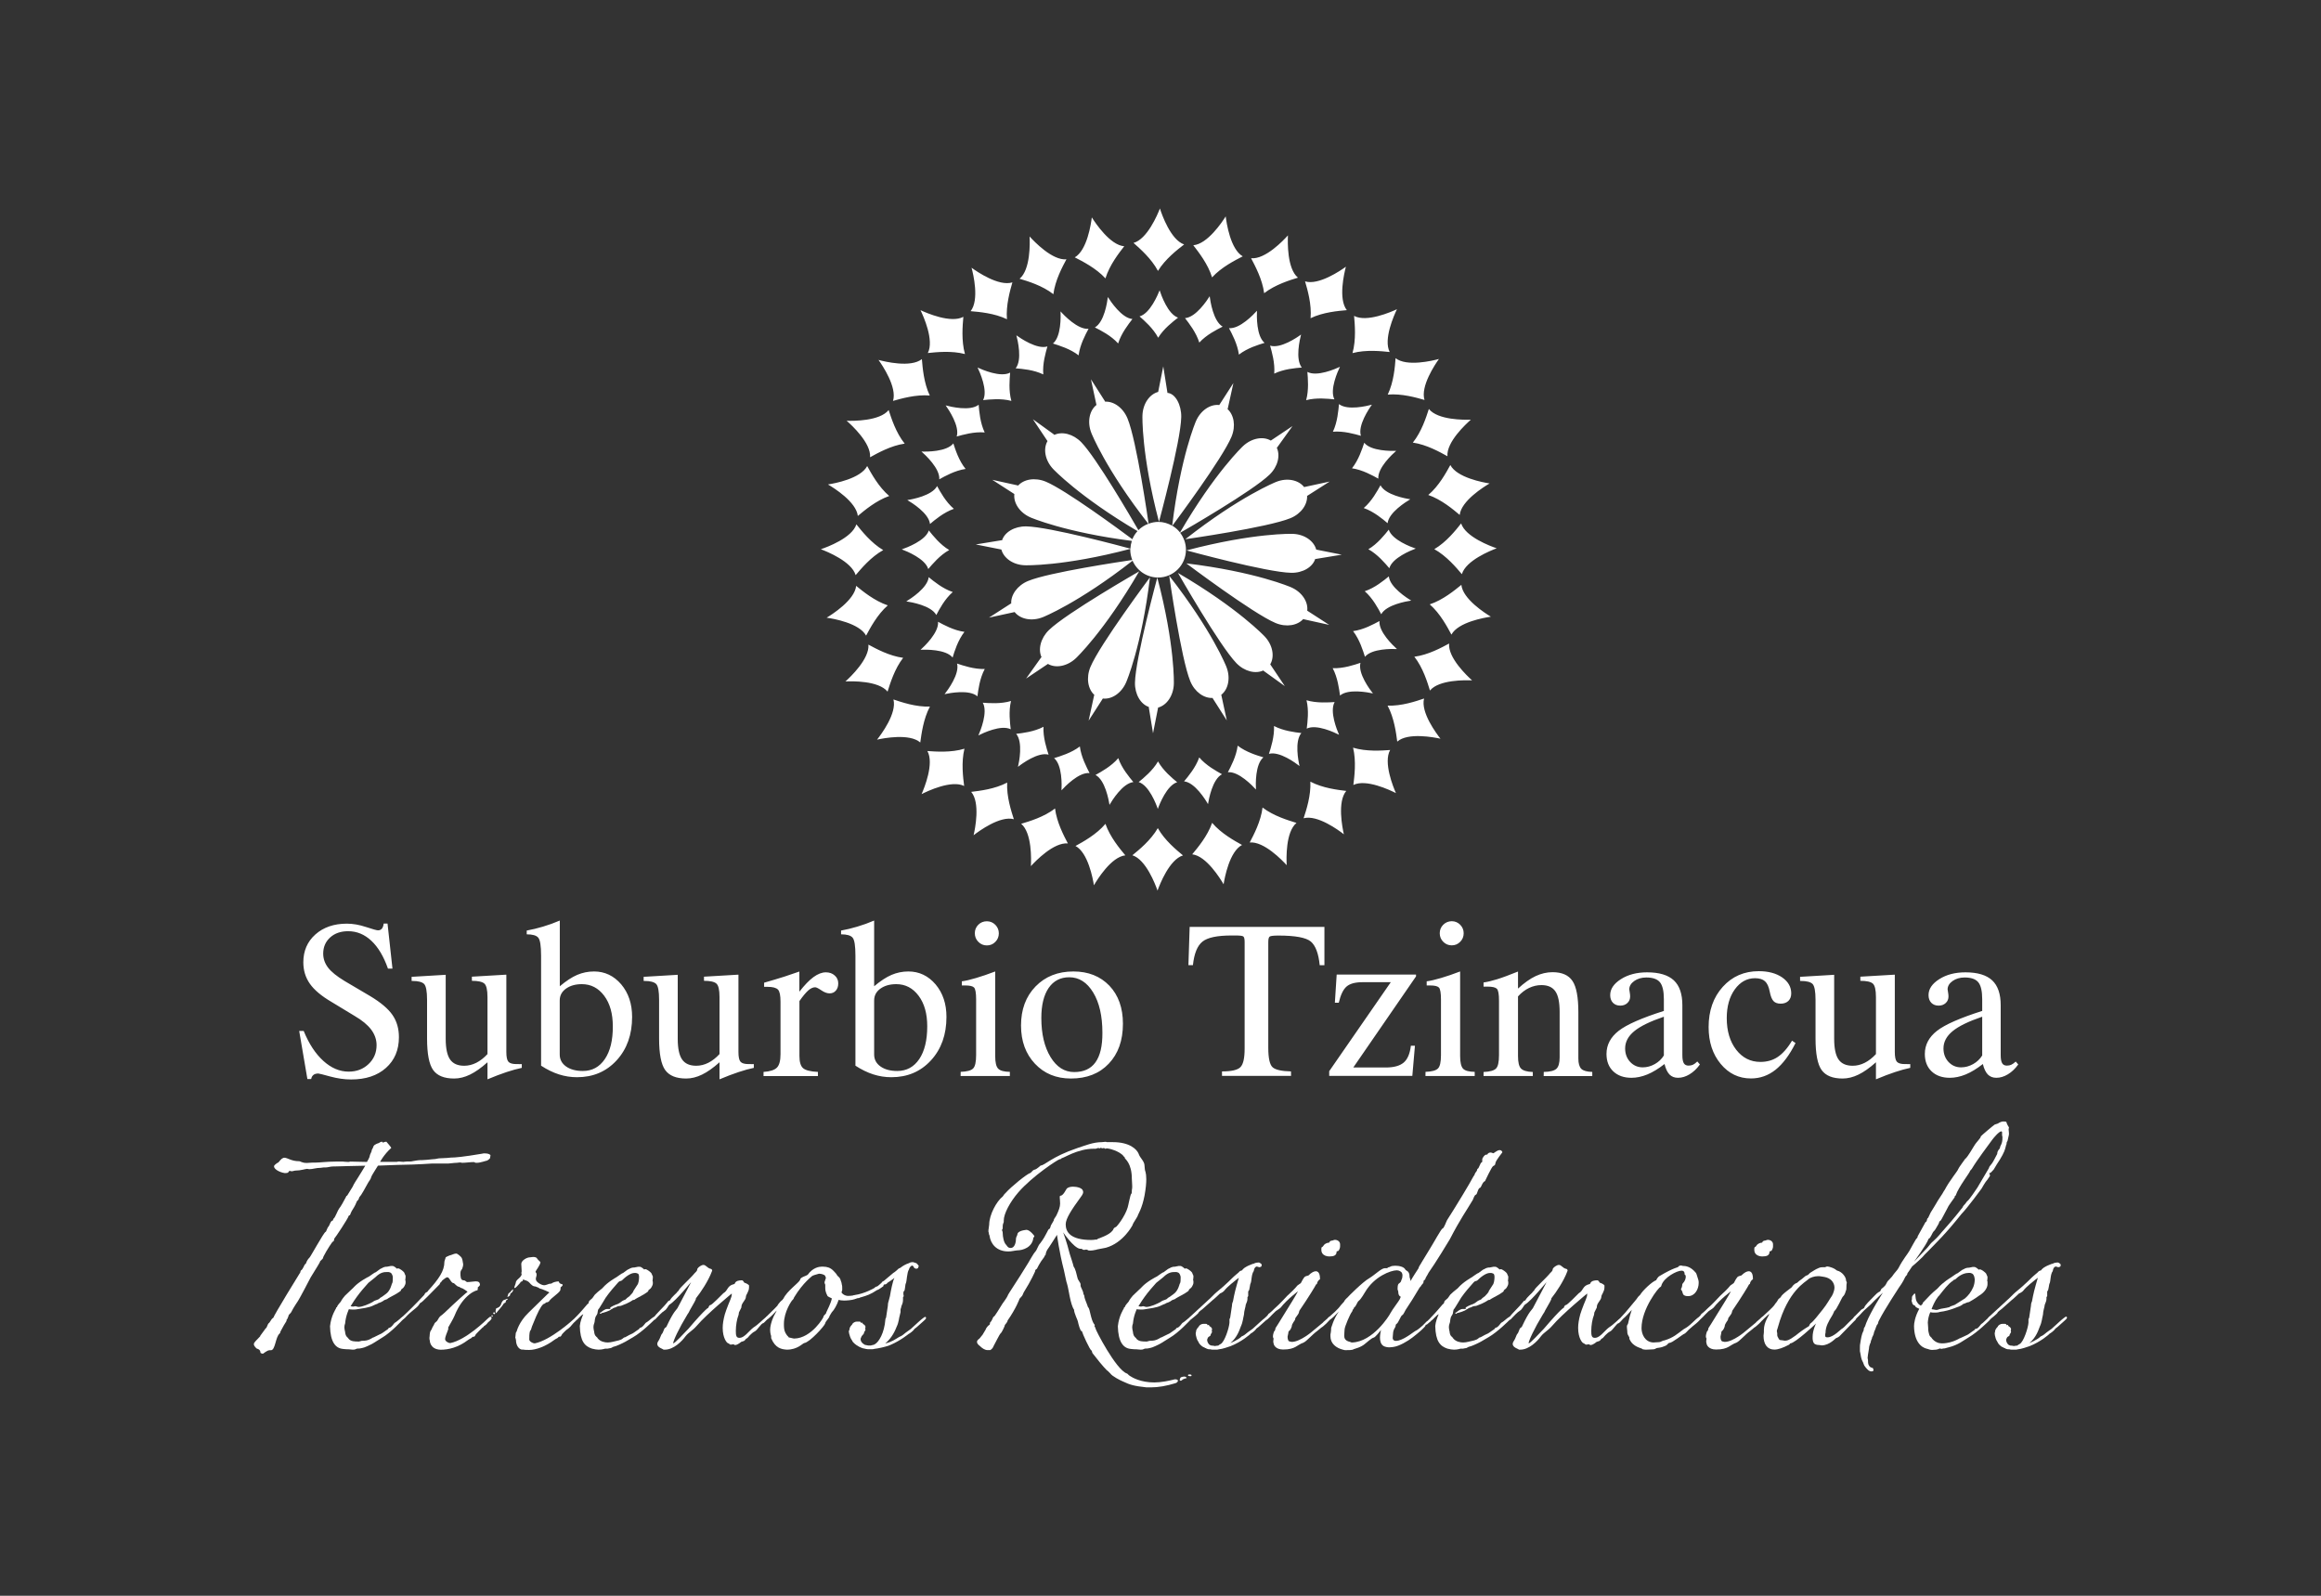 <?xml version="1.0" encoding="UTF-8"?> <!-- Generator: Adobe Illustrator 25.3.1, SVG Export Plug-In . SVG Version: 6.00 Build 0) --> <svg xmlns="http://www.w3.org/2000/svg" xmlns:xlink="http://www.w3.org/1999/xlink" version="1.1" id="Layer_1" x="0px" y="0px" viewBox="0 0 320 220" style="enable-background:new 0 0 320 220;" xml:space="preserve"><rect x="0" y="0" width="320" height="220" fill="#333333" stroke="none"/> <style type="text/css"> .st0{fill:#FFFFFF;} </style> <g> <g id="Shape_623_8_"> <g> <path class="st0" d="M159.65,37.35c1-1.64,2.69-2.94,3.61-3.65c-1.85-0.63-3.07-4.1-3.34-4.96l0,0 c-0.33,0.85-1.75,4.23-3.64,4.75C157.15,34.26,158.75,35.65,159.65,37.35z M171.34,35.34c-1.7-0.97-2.24-4.6-2.35-5.51l0,0 c-0.48,0.77-2.51,3.82-4.47,3.98c0.71,0.92,2.03,2.59,2.59,4.43C168.41,36.82,170.31,35.87,171.34,35.34z M174.29,40.42 L174.29,40.42L174.29,40.42L174.29,40.42c1.52-1.18,3.55-1.8,4.66-2.14c-1.51-1.25-1.42-4.92-1.38-5.83l0,0 c-0.61,0.68-3.13,3.34-5.08,3.15C173.03,36.64,174.05,38.51,174.29,40.42L174.29,40.42z M180.69,43.87L180.69,43.87L180.69,43.87 L180.69,43.87L180.69,43.87c1.73-0.84,3.85-1.01,5-1.11c-1.21-1.54-0.36-5.11-0.13-5.99l0,0c-0.73,0.53-3.76,2.6-5.63,2.02 C180.26,39.91,180.86,41.96,180.69,43.87z M191.6,48.53c-0.9-1.74,0.61-5.09,1-5.9l0,0c-0.82,0.38-4.18,1.85-5.91,0.92 c0.1,1.16,0.3,3.28-0.22,5.13l0,0v0l0,0C188.34,48.18,190.45,48.41,191.6,48.53z M191.33,54.4L191.33,54.4L191.33,54.4 L191.33,54.4L191.33,54.4c1.91-0.17,3.96,0.42,5.07,0.74c-0.59-1.87,1.46-4.91,1.99-5.65l0,0c-0.88,0.24-4.44,1.1-5.98-0.11 C192.33,50.54,192.16,52.66,191.33,54.4z M194.79,61.02L194.79,61.02L194.79,61.02L194.79,61.02L194.79,61.02 c1.9,0.27,3.76,1.32,4.77,1.88c-0.15-1.96,2.55-4.44,3.23-5.04v0c-0.91,0.03-4.57,0.06-5.79-1.48 C196.64,57.49,196,59.52,194.79,61.02z M186.55,103.08L186.55,103.08L186.55,103.08L186.55,103.08c0.46,1.87,0.18,3.98,0.04,5.14 c1.75-0.87,5.06,0.71,5.87,1.12l0,0c-0.37-0.83-1.76-4.23-0.8-5.94C190.51,103.48,188.39,103.64,186.55,103.08z M180.66,107.76 L180.66,107.76L180.66,107.76L180.66,107.76L180.66,107.76c0.1,1.92-0.57,3.95-0.93,5.05c1.89-0.52,4.84,1.65,5.55,2.21l0,0 c-0.2-0.89-0.93-4.48,0.33-5.98C184.47,108.9,182.36,108.66,180.66,107.76z M174.07,111.33L174.07,111.33L174.07,111.33 L174.07,111.33c-0.23,1.91-1.23,3.79-1.77,4.82c1.95-0.19,4.49,2.46,5.1,3.13l0,0c-0.05-0.91-0.16-4.58,1.35-5.83 C177.63,113.1,175.59,112.5,174.07,111.33z M164.37,117.78c1.95,0.22,3.87,3.35,4.33,4.13l0,0c0.14-0.9,0.81-4.51,2.54-5.42 c-1.01-0.56-2.88-1.58-4.12-3.05v0C166.48,115.27,165.11,116.89,164.37,117.78z M159.63,114.17L159.63,114.17L159.63,114.17 L159.63,114.17c-0.96,1.67-2.61,3.01-3.51,3.74c1.87,0.58,3.17,4.02,3.47,4.87l0,0c0.31-0.86,1.64-4.28,3.51-4.85 C162.22,117.2,160.57,115.85,159.63,114.17z M199.96,64.11c-0.56,1.02-1.57,2.89-3.04,4.13l0,0l0,0v0l0,0 c1.82,0.63,3.44,2,4.33,2.75c0.22-1.95,3.34-3.88,4.12-4.34v0C204.47,66.51,200.87,65.85,199.96,64.11z M206.35,75.59 c-0.86-0.29-4.3-1.57-4.9-3.43c-0.72,0.91-2.04,2.58-3.7,3.55l0,0l0,0l0,0h0c1.68,0.93,3.05,2.56,3.8,3.45 C202.1,77.27,205.5,75.91,206.35,75.59L206.35,75.59z M205.55,85.02c-0.78-0.47-3.87-2.43-4.07-4.39 c-0.9,0.73-2.54,2.09-4.36,2.69l0,0v0v0l0,0c1.45,1.26,2.44,3.15,2.99,4.17C201.04,85.77,204.65,85.15,205.55,85.02L205.55,85.02 z M202.96,93.8L202.96,93.8c-0.68-0.61-3.34-3.12-3.17-5.08c-1.02,0.55-2.88,1.57-4.79,1.82l0,0v0v0l0,0 c1.19,1.51,1.81,3.55,2.15,4.66C198.39,93.69,202.05,93.76,202.96,93.8z M191.31,97.27L191.31,97.27L191.31,97.27L191.31,97.27z M198.6,101.84c-0.56-0.71-2.76-3.65-2.26-5.54c-1.1,0.37-3.11,1.06-5.03,0.98v0h0l0,0c0.91,1.7,1.18,3.81,1.33,4.96 C194.11,100.95,197.71,101.65,198.6,101.84L198.6,101.84z M152.41,38.38L152.41,38.38L152.41,38.38L152.41,38.38L152.41,38.38 c0.56-1.84,1.88-3.52,2.59-4.43c-1.95-0.15-3.98-3.21-4.47-3.98l0,0c-0.11,0.9-0.65,4.53-2.35,5.51 C149.21,36.01,151.11,36.96,152.41,38.38z M145.23,40.56L145.23,40.56L145.23,40.56L145.23,40.56L145.23,40.56 c0.24-1.91,1.25-3.79,1.8-4.81c-1.95,0.18-4.47-2.48-5.08-3.15l0,0c0.05,0.91,0.13,4.58-1.38,5.83 C141.68,38.76,143.72,39.37,145.23,40.56z M138.83,44.01L138.83,44.01L138.83,44.01L138.83,44.01L138.83,44.01 c-0.16-1.92,0.43-3.96,0.75-5.08c-1.87,0.59-4.89-1.48-5.63-2.02l0,0c0.24,0.88,1.09,4.45-0.13,5.99 C134.98,43,137.1,43.17,138.83,44.01z M127.92,48.67c1.15-0.12,3.27-0.35,5.12,0.14v0h0l0,0c-0.52-1.85-0.32-3.98-0.22-5.13 c-1.72,0.93-5.08-0.53-5.91-0.92l0,0C127.31,43.58,128.82,46.93,127.92,48.67z M123.12,55.27c1.11-0.31,3.16-0.91,5.07-0.74l0,0 l0,0l0,0l0,0c-0.83-1.74-0.99-3.86-1.09-5.02c-1.54,1.21-5.1,0.35-5.98,0.11v0C121.65,50.36,123.71,53.4,123.12,55.27z M119.96,63.04c1.01-0.56,2.87-1.61,4.77-1.88l0,0l0,0h0l0,0c-1.21-1.5-1.85-3.53-2.21-4.63c-1.22,1.53-4.89,1.51-5.79,1.48v0 C117.41,58.6,120.11,61.08,119.96,63.04z M132.97,103.22L132.97,103.22L132.97,103.22L132.97,103.22 c-1.84,0.56-3.96,0.4-5.11,0.32c0.96,1.71-0.43,5.1-0.8,5.94l0,0c0.81-0.41,4.12-1.99,5.87-1.12 C132.78,107.2,132.51,105.09,132.97,103.22z M138.86,107.89L138.86,107.89L138.86,107.89L138.86,107.89 c-1.7,0.9-3.81,1.14-4.96,1.28c1.27,1.5,0.54,5.09,0.33,5.98l0,0c0.72-0.56,3.67-2.73,5.55-2.21 C139.43,111.84,138.76,109.82,138.86,107.89z M142.13,119.41c0.61-0.67,3.15-3.32,5.1-3.13c-0.54-1.03-1.54-2.91-1.77-4.82l0,0 l0,0v0c-1.52,1.18-3.56,1.78-4.67,2.11C142.29,114.83,142.18,118.5,142.13,119.41L142.13,119.41z M152.41,113.58L152.41,113.58 L152.41,113.58L152.41,113.58c-1.24,1.47-3.11,2.49-4.13,3.05c1.73,0.91,2.4,4.52,2.54,5.42l0,0c0.46-0.79,2.38-3.91,4.33-4.13 C154.41,117.03,153.04,115.4,152.41,113.58L152.41,113.58z M118.27,71.13c0.89-0.74,2.51-2.12,4.33-2.75l0,0v0v0l0,0 c-1.47-1.25-2.48-3.12-3.04-4.13c-0.91,1.74-4.51,2.4-5.41,2.54v0C114.94,67.25,118.05,69.18,118.27,71.13z M117.97,79.29 c0.75-0.88,2.11-2.52,3.8-3.45h0l0,0l0,0h0c-1.66-0.98-2.98-2.65-3.7-3.55c-0.6,1.87-4.04,3.14-4.9,3.43v0 C114.02,76.04,117.42,77.41,117.97,79.29z M119.41,87.63c0.55-1.02,1.54-2.91,2.99-4.17l0,0v0v0l0,0 c-1.82-0.61-3.47-1.96-4.36-2.69c-0.2,1.95-3.29,3.92-4.07,4.39v0C114.87,85.28,118.48,85.91,119.41,87.63z M124.53,90.68 L124.53,90.68L124.53,90.68L124.53,90.68z M122.37,95.35c0.35-1.11,0.97-3.15,2.15-4.66l0,0l0,0v0 c-1.91-0.25-3.77-1.27-4.79-1.82c0.17,1.95-2.49,4.47-3.17,5.08l0,0C117.47,93.9,121.13,93.83,122.37,95.35z M128.21,97.41 c-1.92,0.08-3.93-0.61-5.03-0.98c0.5,1.9-1.7,4.83-2.26,5.54l0,0c0.89-0.2,4.48-0.89,5.96,0.39 C127.04,101.22,127.3,99.11,128.21,97.41L128.21,97.41L128.21,97.41L128.21,97.41L128.21,97.41z M157.11,43.62 c0.66,0.58,1.88,1.64,2.57,2.94v0l0,0v0c0.76-1.25,2.05-2.23,2.74-2.77c-1.41-0.48-2.33-3.12-2.54-3.77h0 C159.63,40.65,158.55,43.23,157.11,43.62z M165.35,47.24L165.35,47.24L165.35,47.24L165.35,47.24z M168.57,45.03 c-1.29-0.74-1.7-3.5-1.79-4.19l0,0c-0.37,0.59-1.91,2.91-3.4,3.02c0.54,0.7,1.54,1.97,1.97,3.37 C166.33,46.15,167.78,45.43,168.57,45.03z M170.81,48.89L170.81,48.89L170.81,48.89c1.15-0.9,2.7-1.37,3.54-1.62 c-1.15-0.95-1.08-3.74-1.05-4.43l0,0c-0.46,0.51-2.38,2.54-3.86,2.4C169.85,46.01,170.62,47.44,170.81,48.89L170.81,48.89 L170.81,48.89z M175.11,47.65c0.24,0.85,0.69,2.4,0.57,3.86l0,0v0l0,0c1.32-0.64,2.93-0.77,3.8-0.84 c-0.92-1.17-0.27-3.89-0.1-4.55l0,0C178.83,46.53,176.53,48.1,175.11,47.65z M180.08,55.17L180.08,55.17L180.08,55.17 c1.41-0.38,3.02-0.2,3.9-0.11c-0.69-1.32,0.46-3.87,0.76-4.49l0,0c-0.62,0.29-3.18,1.41-4.49,0.7 C180.32,52.15,180.47,53.76,180.08,55.17L180.08,55.17z M183.77,59.52L183.77,59.52L183.77,59.52L183.77,59.52 c1.46-0.13,3.01,0.32,3.86,0.56c-0.45-1.42,1.11-3.73,1.52-4.29v0c-0.67,0.18-3.37,0.84-4.54-0.08 C184.52,56.58,184.4,58.2,183.77,59.52z M186.4,64.56c1.45,0.21,2.86,1,3.63,1.43c-0.11-1.49,1.94-3.38,2.46-3.83v0 c-0.69,0.02-3.48,0.04-4.4-1.12C187.81,61.87,187.32,63.41,186.4,64.56L186.4,64.56L186.4,64.56L186.4,64.56L186.4,64.56z M180.13,96.54L180.13,96.54L180.13,96.54L180.13,96.54L180.13,96.54c0.35,1.42,0.14,3.03,0.03,3.91 c1.33-0.66,3.85,0.54,4.46,0.85l0,0c-0.28-0.63-1.34-3.21-0.61-4.51C183.14,96.84,181.53,96.96,180.13,96.54z M175.65,100.09 L175.65,100.09L175.65,100.09L175.65,100.09c0.07,1.46-0.43,3-0.7,3.84c1.44-0.4,3.68,1.26,4.22,1.68l0,0 c-0.16-0.67-0.71-3.41,0.25-4.55C178.55,100.96,176.95,100.77,175.65,100.09z M173.16,108.85L173.16,108.85 c-0.04-0.69-0.12-3.48,1.03-4.44c-0.84-0.25-2.39-0.71-3.55-1.61l0,0v0v0v0c-0.18,1.45-0.94,2.88-1.35,3.66 C170.77,106.32,172.7,108.34,173.16,108.85z M166.55,110.86L166.55,110.86c0.11-0.68,0.61-3.43,1.93-4.12 c-0.77-0.43-2.19-1.2-3.14-2.32c-0.48,1.38-1.52,2.62-2.09,3.3C164.74,107.88,166.21,110.26,166.55,110.86z M165.35,104.42 L165.35,104.42L165.35,104.42L165.35,104.42z M159.63,111.52L159.63,111.52c0.23-0.65,1.25-3.25,2.67-3.68 c-0.68-0.56-1.93-1.59-2.64-2.87v0l0,0v0c-0.73,1.27-1.99,2.29-2.67,2.85C158.41,108.26,159.41,110.87,159.63,111.52z M190.33,66.9c-0.43,0.77-1.2,2.2-2.31,3.14h0v0v0l0,0c1.38,0.48,2.62,1.52,3.29,2.09c0.17-1.48,2.54-2.95,3.13-3.3v0 C193.76,68.73,191.02,68.23,190.33,66.9z M195.19,75.63c-0.65-0.22-3.27-1.19-3.72-2.61c-0.55,0.69-1.55,1.96-2.81,2.7v0v0 c1.28,0.71,2.32,1.95,2.89,2.62C191.95,76.91,194.54,75.87,195.19,75.63L195.19,75.63z M194.57,82.8 c-0.59-0.35-2.94-1.85-3.09-3.34c-0.68,0.56-1.93,1.59-3.32,2.05l0,0l0,0l0,0l0,0c1.1,0.96,1.86,2.39,2.27,3.17 C191.15,83.37,193.89,82.9,194.57,82.8L194.57,82.8z M192.6,89.48L192.6,89.48c-0.51-0.46-2.54-2.37-2.41-3.86 c-0.78,0.42-2.19,1.2-3.64,1.39l0,0l0,0c0.9,1.15,1.37,2.7,1.64,3.54C189.13,89.4,191.92,89.45,192.6,89.48z M183.75,92.12 L183.75,92.12L183.75,92.12L183.75,92.12z M189.29,95.6L189.29,95.6c-0.43-0.54-2.1-2.77-1.72-4.22 c-0.83,0.28-2.36,0.8-3.83,0.74v0l0,0l0,0c0.69,1.29,0.89,2.9,1.01,3.77C185.88,94.92,188.62,95.45,189.29,95.6z M152.74,40.95 L152.74,40.95c-0.08,0.69-0.49,3.45-1.79,4.19c0.79,0.4,2.23,1.12,3.21,2.21v0l0,0l0,0c0.43-1.4,1.43-2.67,1.97-3.37 C154.65,43.86,153.11,41.53,152.74,40.95z M148.71,48.99L148.71,48.99L148.71,48.99L148.71,48.99L148.71,48.99 c0.18-1.45,0.95-2.88,1.37-3.66c-1.48,0.14-3.4-1.88-3.86-2.4l0,0c0.03,0.69,0.1,3.48-1.05,4.43 C146.01,47.63,147.56,48.09,148.71,48.99z M143.84,51.62L143.84,51.62L143.84,51.62L143.84,51.62L143.84,51.62 c-0.13-1.46,0.33-3.01,0.57-3.86c-1.42,0.45-3.72-1.13-4.28-1.53l0,0c0.18,0.67,0.83,3.38-0.1,4.55 C140.92,50.85,142.53,50.98,143.84,51.62z M139.44,55.27L139.44,55.27L139.44,55.27L139.44,55.27c-0.4-1.41-0.24-3.02-0.17-3.9 c-1.31,0.71-3.87-0.41-4.49-0.7v0c0.3,0.62,1.45,3.17,0.76,4.49C136.42,55.07,138.03,54.89,139.44,55.27z M130.38,55.89 c0.4,0.56,1.97,2.87,1.52,4.29c0.85-0.24,2.4-0.69,3.86-0.56l0,0v0v0c-0.63-1.32-0.76-2.94-0.83-3.82 C133.75,56.73,131.05,56.07,130.38,55.89L130.38,55.89z M131.44,61.13c-0.93,1.17-3.71,1.15-4.4,1.12v0 c0.52,0.45,2.57,2.34,2.46,3.83c0.77-0.43,2.18-1.22,3.63-1.43l0,0l0,0C132.2,63.52,131.71,61.97,131.44,61.13z M139.39,96.64 c-1.4,0.43-3.01,0.3-3.89,0.24c0.73,1.3-0.33,3.88-0.61,4.51l0,0c0.61-0.31,3.13-1.52,4.46-0.85 C139.25,99.67,139.04,98.06,139.39,96.64L139.39,96.64L139.39,96.64L139.39,96.64L139.39,96.64z M144.57,104.04 c-0.27-0.84-0.78-2.38-0.7-3.84v0v0v0l0,0c-1.29,0.68-2.9,0.87-3.77,0.97c0.96,1.14,0.41,3.87,0.25,4.55l0,0 C140.89,105.29,143.14,103.64,144.57,104.04z M148.88,102.91L148.88,102.91L148.88,102.91L148.88,102.91 c-1.16,0.89-2.71,1.35-3.55,1.61c1.14,0.96,1.06,3.75,1.02,4.44l0,0c0.46-0.51,2.39-2.53,3.87-2.38 C149.82,105.79,149.06,104.36,148.88,102.91z M151.04,106.84c1.32,0.69,1.82,3.44,1.93,4.12l0,0c0.35-0.6,1.81-2.97,3.29-3.14 c-0.56-0.68-1.61-1.91-2.08-3.3v0l0,0v0C153.23,105.64,151.81,106.41,151.04,106.84z M131.51,70.15L131.51,70.15L131.51,70.15 c-1.12-0.95-1.89-2.37-2.31-3.14c-0.69,1.32-3.43,1.83-4.11,1.93v0c0.6,0.35,2.97,1.81,3.13,3.3 C128.89,71.67,130.13,70.63,131.51,70.15L131.51,70.15z M124.33,75.74c0.65,0.24,3.23,1.28,3.65,2.71 c0.57-0.67,1.61-1.92,2.89-2.62h0l0,0l0,0h0c-1.26-0.74-2.26-2.01-2.81-2.7C127.6,74.54,124.99,75.51,124.33,75.74L124.33,75.74z M131.36,81.62c-1.39-0.46-2.63-1.49-3.32-2.05c-0.15,1.48-2.5,2.98-3.09,3.34v0c0.68,0.1,3.43,0.57,4.14,1.88 C129.5,84.01,130.25,82.58,131.36,81.62L131.36,81.62L131.36,81.62L131.36,81.62L131.36,81.62z M132.97,87.11L132.97,87.11 L132.97,87.11c-1.45-0.19-2.87-0.97-3.64-1.39c0.13,1.49-1.9,3.4-2.41,3.86l0,0c0.69-0.03,3.47-0.09,4.42,1.07 C131.59,89.81,132.07,88.26,132.97,87.11z M135.77,92.22L135.77,92.22L135.77,92.22L135.77,92.22z M131.95,91.48 c0.38,1.44-1.29,3.67-1.72,4.22l0,0c0.67-0.15,3.41-0.68,4.53,0.3c0.11-0.87,0.31-2.48,1.01-3.77l0,0l0,0v0 C134.31,92.28,132.78,91.76,131.95,91.48z M162.86,57.49c0.03-1.62-0.79-3.3-1.97-3.33l0.07,0l-0.58-3.65l-0.7,3.52 c-1.2,0.32-2.12,1.64-2.17,3.26c0,0-0.18,5.3,2.28,14.65C159.78,71.94,162.8,60.86,162.86,57.49z M158.45,97.48l-0.07,0 l0.59,3.61l0.7-3.54c1.2-0.32,2.12-1.65,2.17-3.27c0,0,0.18-5.31-2.28-14.65c0,0-3.02,11.12-3.08,14.49 C156.45,95.72,157.28,97.13,158.45,97.48z M184.99,76.47l-3.52-0.7c-0.32-1.2-1.64-2.13-3.26-2.17c0,0-5.29-0.18-14.62,2.28 c0,0,11.06,3.03,14.43,3.09c1.61,0.03,2.99-0.8,3.33-1.97l0,0.07L184.99,76.47z M174.36,87.74c0,0-3.62-3.88-11.95-8.75 c0,0,5.71,10.01,8.05,12.43c1.12,1.16,2.66,1.53,3.77,0.99l-0.05,0.05l2.96,2.13l-2.01-3C175.76,90.52,175.48,88.92,174.36,87.74 z M141.47,93.55l3.01-2.02c1.07,0.63,2.67,0.33,3.85-0.78c0,0,3.87-3.63,8.73-11.98c0,0-10.01,5.74-12.43,8.08 c-1.16,1.12-1.55,2.69-1.01,3.8l-0.05-0.05L141.47,93.55z M169.14,99.32l-0.76-3.53c0.98-0.77,1.3-2.36,0.7-3.87 c0,0-1.93-4.94-7.88-12.55c0,0,1.62,11.41,2.9,14.53c0.61,1.5,1.91,2.41,3.14,2.32l-0.06,0.02L169.14,99.32z M143.77,85.09 c0,0,4.87-1.92,12.38-7.79c0.59,1.36,1.94,2.32,3.52,2.32c2.12,0,3.84-1.72,3.84-3.84c0-0.88-0.31-1.68-0.8-2.33 c0.74-0.42,10-5.76,12.32-8.01c1.16-1.12,1.52-2.66,0.98-3.77l0.05,0.05l2.14-2.98l-2.99,2c-1.07-0.63-2.66-0.34-3.84,0.77 c0,0-3.85,3.6-8.68,11.9c-0.29-0.37-0.65-0.69-1.06-0.93c0.37-0.5,6.9-9.25,8.16-12.27c0.62-1.49,0.34-3.05-0.59-3.85l0.06,0.03 l0.79-3.58l-1.95,3.03c-1.23-0.15-2.58,0.74-3.22,2.24c0,0-2.11,4.84-3.27,14.4c-0.57-0.33-1.22-0.53-1.92-0.53 c-0.47,0-0.91,0.1-1.33,0.25c-0.08-0.54-1.65-11.45-2.9-14.49c-0.61-1.5-1.92-2.43-3.15-2.33l0.06-0.02l-1.96-3.07l0.76,3.54 c-0.98,0.77-1.3,2.36-0.7,3.87c0,0,1.93,4.93,7.85,12.51c-0.52,0.2-0.98,0.49-1.37,0.88c-0.99-1.72-5.77-9.94-7.86-12.11 c-1.12-1.16-2.68-1.55-3.78-1l0.05-0.05l-2.95-2.13l2.01,3.01c-0.62,1.07-0.34,2.67,0.78,3.85c0,0,3.53,3.78,11.63,8.56 c-0.3,0.33-0.54,0.7-0.71,1.12c-1.79-1.33-9.2-6.79-11.92-7.93c-1.49-0.62-3.07-0.36-3.87,0.58l0.03-0.06l-3.55-0.78l3.04,1.96 c-0.15,1.23,0.75,2.59,2.24,3.23c0,0,4.71,2.05,13.96,3.23c-0.11,0.34-0.18,0.69-0.2,1.07c-0.91-0.25-11.15-3.01-14.36-3.07 c-1.61-0.03-3.01,0.8-3.35,1.97l0-0.07l-3.61,0.59l3.53,0.7c0.32,1.2,1.64,2.13,3.26,2.17c0,0,5.26,0.18,14.52-2.26 c0,0.03-0.01,0.06-0.01,0.09c0,0.51,0.1,0.99,0.28,1.44c-1.41,0.21-11.46,1.7-14.35,2.89c-1.49,0.61-2.43,1.93-2.34,3.16 l-0.02-0.06l-3.05,1.96l3.54-0.77C140.67,85.37,142.26,85.69,143.77,85.09z M175.94,66.44c0,0-4.93,1.94-12.52,7.9 c0,0,11.37-1.62,14.49-2.9c1.49-0.61,2.39-1.91,2.3-3.14l0.02,0.06l3.09-1.97l-3.52,0.76C179.03,66.16,177.45,65.83,175.94,66.44 z M183.26,86.15l-3.03-1.96c0.15-1.23-0.74-2.59-2.24-3.23c0,0-4.85-2.13-14.43-3.29c0,0,9.2,6.92,12.3,8.22 c1.49,0.62,3.05,0.35,3.86-0.59l-0.03,0.06L183.26,86.15z M150.34,91.95c-0.62,1.49-0.36,3.08,0.58,3.89l-0.06-0.03l-0.77,3.54 l1.96-3.05c1.23,0.15,2.58-0.75,3.22-2.25c0,0,2.12-4.87,3.28-14.46C158.56,79.59,151.64,88.84,150.34,91.95z M51.06,137.34 l-3.56-2.1c-1.07-0.65-1.83-1.26-2.27-1.84c-0.44-0.58-0.67-1.22-0.67-1.93c0-0.91,0.32-1.65,0.96-2.23s1.47-0.86,2.48-0.86 c1.2,0,2.26,0.44,3.2,1.32c0.94,0.88,1.7,2.16,2.29,3.84h0.62l-0.68-6.21H52.9c-0.04,0.31-0.12,0.54-0.25,0.7 c-0.13,0.15-0.31,0.23-0.53,0.23c-0.17,0-0.73-0.15-1.66-0.46c-0.93-0.31-1.81-0.46-2.64-0.46c-1.78,0-3.23,0.5-4.34,1.49 c-1.11,0.99-1.66,2.27-1.66,3.84c0,1.11,0.3,2.1,0.9,2.95c0.6,0.86,1.59,1.69,2.97,2.5l3.2,1.94c1.03,0.6,1.79,1.23,2.29,1.89 c0.49,0.66,0.74,1.38,0.74,2.14c0,1.04-0.37,1.91-1.11,2.61c-0.74,0.7-1.65,1.04-2.74,1.04c-1.23,0-2.4-0.49-3.49-1.48 c-1.09-0.99-1.99-2.36-2.71-4.13h-0.62l1.13,6.63h0.52c0.05-0.25,0.15-0.44,0.32-0.57c0.16-0.13,0.39-0.19,0.67-0.19 c0.1,0,0.64,0.14,1.63,0.41c0.99,0.27,1.96,0.41,2.89,0.41c2.01,0,3.61-0.53,4.8-1.59c1.19-1.06,1.79-2.47,1.79-4.24 c0-1.18-0.29-2.19-0.88-3.05C53.54,139.09,52.52,138.22,51.06,137.34z M71.2,146.7c-0.55,0-0.92-0.11-1.11-0.33 c-0.19-0.22-0.28-0.67-0.28-1.36v-10.64l-4.75,0.28v0.57c0.86,0,1.43,0.13,1.72,0.38c0.28,0.25,0.43,0.87,0.43,1.87v7.85 c-0.49,0.53-1.01,0.93-1.54,1.2c-0.54,0.27-1.09,0.41-1.67,0.41c-0.9,0-1.55-0.29-1.95-0.87c-0.4-0.58-0.6-1.53-0.6-2.84v-8.83 l-4.7,0.28v0.57h0.12c0.79,0,1.32,0.14,1.6,0.41c0.27,0.28,0.41,1.01,0.41,2.2v5.32c0,2.12,0.28,3.57,0.84,4.35 c0.56,0.78,1.52,1.17,2.89,1.17c0.72,0,1.45-0.18,2.19-0.54c0.74-0.36,1.54-0.92,2.41-1.7v2.35c0.97-0.41,1.85-0.74,2.63-1 c0.78-0.26,1.48-0.45,2.1-0.58v-0.52c-0.09,0-0.18,0-0.29,0.01C71.55,146.69,71.4,146.7,71.2,146.7z M81.9,133.93 c-0.82,0-1.59,0.16-2.32,0.47c-0.73,0.31-1.53,0.84-2.4,1.57v-9.06c-0.77,0.33-1.54,0.61-2.32,0.84 c-0.77,0.23-1.52,0.41-2.24,0.54v0.52c0.8,0,1.33,0.15,1.59,0.46c0.26,0.3,0.39,1.13,0.39,2.49v15.16 c0.83,0.54,1.65,0.94,2.46,1.2c0.81,0.26,1.64,0.39,2.49,0.39c2.23,0,4.05-0.78,5.47-2.33c1.42-1.55,2.13-3.55,2.13-5.98 c0-1.81-0.5-3.3-1.5-4.49C84.64,134.53,83.39,133.93,81.9,133.93z M83.39,146.01c-0.74,1.09-1.75,1.64-3.03,1.64 c-0.96,0-1.73-0.21-2.31-0.62c-0.58-0.41-0.88-0.96-0.88-1.65v-7.45c0-0.68,0.29-1.22,0.86-1.63c0.57-0.41,1.3-0.62,2.19-0.62 c1.25,0,2.28,0.53,3.08,1.6c0.8,1.07,1.19,2.47,1.19,4.21C84.5,143.42,84.13,144.92,83.39,146.01z M103.2,146.7 c-0.55,0-0.92-0.11-1.11-0.33c-0.19-0.22-0.28-0.67-0.28-1.36v-10.64l-4.75,0.28v0.57c0.86,0,1.43,0.13,1.71,0.38 c0.29,0.25,0.43,0.87,0.43,1.87v7.85c-0.49,0.53-1.01,0.93-1.54,1.2c-0.54,0.27-1.09,0.41-1.67,0.41c-0.9,0-1.55-0.29-1.95-0.87 c-0.4-0.58-0.6-1.53-0.6-2.84v-8.83l-4.7,0.28v0.57h0.12c0.79,0,1.32,0.14,1.6,0.41c0.28,0.28,0.41,1.01,0.41,2.2v5.32 c0,2.12,0.28,3.57,0.84,4.35c0.56,0.78,1.52,1.17,2.89,1.17c0.72,0,1.45-0.18,2.19-0.54c0.74-0.36,1.54-0.92,2.41-1.7v2.35 c0.97-0.41,1.85-0.74,2.63-1c0.78-0.26,1.48-0.45,2.1-0.58v-0.52c-0.09,0-0.18,0-0.29,0.01 C103.54,146.69,103.39,146.7,103.2,146.7z M113.86,134.05c-0.54,0-1.11,0.22-1.71,0.66c-0.6,0.44-1.24,1.11-1.94,2.01v-2.78 c-0.58,0.21-1.26,0.44-2.03,0.69c-0.78,0.25-1.72,0.53-2.83,0.85v0.57h0.48c0.71,0,1.19,0.13,1.43,0.38 c0.24,0.25,0.35,0.81,0.35,1.67v7.22c0,0.9-0.16,1.52-0.49,1.86c-0.33,0.34-0.95,0.54-1.85,0.6v0.57h7.5v-0.57 c-1.02-0.05-1.7-0.22-2.04-0.51c-0.34-0.29-0.51-0.85-0.51-1.68v-7.58c0.47-0.68,0.88-1.16,1.21-1.46 c0.33-0.29,0.65-0.44,0.96-0.44c0.15,0,0.44,0.14,0.85,0.42c0.41,0.28,0.79,0.42,1.14,0.42c0.36,0,0.64-0.13,0.86-0.38 c0.22-0.25,0.33-0.58,0.33-1c0-0.43-0.16-0.8-0.48-1.08C114.76,134.19,114.36,134.05,113.86,134.05z M125.24,133.93 c-0.82,0-1.59,0.16-2.32,0.47c-0.73,0.31-1.53,0.84-2.4,1.57v-9.06c-0.77,0.33-1.54,0.61-2.32,0.84 c-0.77,0.23-1.52,0.41-2.24,0.54v0.52c0.8,0,1.33,0.15,1.59,0.46c0.26,0.3,0.39,1.13,0.39,2.49v15.16 c0.83,0.54,1.65,0.94,2.46,1.2c0.81,0.26,1.64,0.39,2.49,0.39c2.23,0,4.05-0.78,5.47-2.33c1.42-1.55,2.13-3.55,2.13-5.98 c0-1.81-0.5-3.3-1.5-4.49C127.98,134.53,126.73,133.93,125.24,133.93z M126.74,146.01c-0.74,1.09-1.75,1.64-3.03,1.64 c-0.96,0-1.73-0.21-2.31-0.62c-0.58-0.41-0.88-0.96-0.88-1.65v-7.45c0-0.68,0.29-1.22,0.86-1.63c0.57-0.41,1.3-0.62,2.19-0.62 c1.25,0,2.28,0.53,3.08,1.6c0.8,1.07,1.19,2.47,1.19,4.21C127.84,143.42,127.47,144.92,126.74,146.01z M137.21,145.58v-11.65 c-0.97,0.37-1.85,0.67-2.63,0.9c-0.78,0.23-1.43,0.39-1.97,0.46v0.57h0.48c0.61,0,1.01,0.09,1.2,0.28 c0.19,0.19,0.29,0.74,0.29,1.65v7.66c0,0.97-0.14,1.59-0.42,1.86c-0.28,0.28-0.85,0.43-1.71,0.46l-0.01,0.57h6.79v-0.57 c-0.79-0.01-1.32-0.15-1.6-0.43C137.34,147.05,137.21,146.47,137.21,145.58z M136.06,130.34c0.46,0,0.85-0.16,1.17-0.49 c0.32-0.32,0.48-0.72,0.48-1.18c0-0.45-0.16-0.84-0.48-1.17c-0.32-0.32-0.71-0.49-1.17-0.49c-0.47,0-0.86,0.16-1.18,0.48 c-0.32,0.32-0.48,0.71-0.48,1.17c0,0.46,0.16,0.86,0.48,1.18C135.2,130.17,135.59,130.34,136.06,130.34z M147.99,133.93 c-2.14,0-3.88,0.69-5.22,2.07c-1.34,1.38-2,3.18-2,5.38c0,2.16,0.64,3.91,1.92,5.27c1.28,1.36,2.93,2.04,4.96,2.04 c2.18,0,3.92-0.68,5.22-2.05c1.3-1.37,1.95-3.2,1.95-5.5c0-2.18-0.62-3.93-1.86-5.24C151.7,134.59,150.05,133.93,147.99,133.93z M151.03,146.46c-0.64,0.89-1.62,1.34-2.93,1.34c-1.33,0-2.42-0.69-3.26-2.07c-0.84-1.38-1.27-3.17-1.27-5.39 c0-1.78,0.34-3.16,1.01-4.14c0.68-0.98,1.62-1.47,2.84-1.47c1.35,0,2.45,0.7,3.3,2.1c0.85,1.4,1.27,3.25,1.27,5.55 C152,144.21,151.68,145.56,151.03,146.46z M163.85,133.06h0.62c0.17-1.6,0.61-2.68,1.31-3.24c0.7-0.57,2.04-0.85,4.03-0.85h0.51 c0.6,0,0.96,0.04,1.09,0.13c0.13,0.09,0.19,0.35,0.19,0.78v14.68c0,1.32-0.19,2.18-0.59,2.57c-0.39,0.39-1.23,0.58-2.53,0.58 v0.62H178l-0.01-0.62c-1.26-0.03-2.1-0.21-2.51-0.55c-0.41-0.34-0.62-1.24-0.62-2.71v-14.56c0-0.41,0.06-0.66,0.18-0.76 c0.12-0.1,0.52-0.15,1.21-0.15c2.34,0,3.83,0.28,4.48,0.83c0.65,0.56,1.06,1.64,1.22,3.26h0.65v-5.28h-18.58L163.85,133.06z M184.04,138.24h0.54c0.25-1.08,0.61-1.83,1.07-2.23c0.46-0.4,1.19-0.6,2.19-0.6h3.91l-8.49,12.27v0.65h11.46l0.36-4.16h-0.56 c-0.13,1.09-0.46,1.87-0.99,2.32c-0.53,0.45-1.35,0.68-2.48,0.68h-4.47l8.65-12.56v-0.25h-10.94L184.04,138.24z M201.31,145.58 v-11.65c-0.97,0.37-1.85,0.67-2.63,0.9c-0.78,0.23-1.44,0.39-1.98,0.46v0.57h0.48c0.61,0,1,0.09,1.2,0.28 c0.19,0.19,0.29,0.74,0.29,1.65v7.66c0,0.97-0.14,1.59-0.42,1.86c-0.28,0.28-0.85,0.43-1.71,0.46l-0.01,0.57h6.79v-0.57 c-0.79-0.01-1.32-0.15-1.6-0.43C201.45,147.05,201.31,146.47,201.31,145.58z M198.98,127.49c-0.32,0.32-0.48,0.71-0.48,1.17 c0,0.46,0.16,0.86,0.48,1.18c0.32,0.32,0.71,0.49,1.17,0.49c0.46,0,0.85-0.16,1.17-0.49c0.32-0.32,0.48-0.72,0.48-1.18 c0-0.45-0.16-0.84-0.48-1.17c-0.32-0.32-0.71-0.49-1.17-0.49C199.69,127.01,199.3,127.17,198.98,127.49z M217.61,145.93v-6.38 c0-2.07-0.27-3.51-0.81-4.31c-0.54-0.81-1.46-1.21-2.75-1.21c-0.78,0-1.56,0.18-2.33,0.54c-0.77,0.36-1.58,0.94-2.43,1.72v-2.35 c-1.2,0.48-2.15,0.84-2.87,1.06c-0.71,0.22-1.34,0.37-1.88,0.45v0.57h0.56c0.65,0,1.07,0.1,1.27,0.29c0.2,0.19,0.3,0.74,0.3,1.64 v7.51c0,0.97-0.14,1.59-0.42,1.86c-0.28,0.28-0.85,0.43-1.71,0.47v0.55h6.79v-0.55c-0.81-0.03-1.35-0.19-1.63-0.48 c-0.28-0.29-0.41-0.87-0.41-1.73v-8.21c0.47-0.52,0.98-0.91,1.53-1.17c0.55-0.26,1.11-0.39,1.7-0.39c0.89,0,1.53,0.29,1.92,0.86 c0.4,0.57,0.59,1.52,0.59,2.86v6.24c0,0.78-0.15,1.31-0.45,1.58c-0.3,0.27-0.88,0.42-1.74,0.43l-0.01,0.57h6.7v-0.57 c-0.73-0.02-1.24-0.16-1.51-0.42C217.75,147.09,217.61,146.61,217.61,145.93z M233.41,146.79c-0.17,0.08-0.38,0.12-0.61,0.12 c-0.3,0-0.52-0.11-0.65-0.33c-0.13-0.22-0.2-0.59-0.2-1.1v-6.89c0-1.56-0.39-2.7-1.18-3.44c-0.79-0.73-2.01-1.1-3.68-1.1 c-1.42,0-2.62,0.31-3.61,0.94c-0.99,0.63-1.48,1.36-1.48,2.2c0,0.44,0.13,0.8,0.38,1.06c0.26,0.26,0.59,0.39,1.01,0.39 c0.4,0,0.72-0.12,0.98-0.36c0.26-0.24,0.38-0.55,0.38-0.91c0-0.16-0.02-0.36-0.06-0.58c-0.04-0.22-0.06-0.35-0.06-0.39 c0-0.44,0.23-0.83,0.68-1.15c0.45-0.32,1.01-0.49,1.66-0.49c0.9,0,1.53,0.22,1.89,0.66c0.36,0.44,0.54,1.22,0.54,2.34v1.61 c-3.05,0.97-5.13,1.88-6.24,2.75c-1.11,0.87-1.67,1.93-1.67,3.18c0,1.01,0.31,1.81,0.93,2.4c0.62,0.59,1.46,0.89,2.51,0.89 c0.7,0,1.43-0.15,2.19-0.46c0.75-0.31,1.54-0.79,2.37-1.44c0.16,0.67,0.4,1.15,0.69,1.45c0.3,0.3,0.69,0.45,1.17,0.45 c0.53,0,1.06-0.16,1.59-0.48c0.53-0.32,1.01-0.77,1.43-1.36l-0.36-0.41C233.79,146.56,233.58,146.71,233.41,146.79z M229.4,145.51c-0.3,0.49-0.72,0.89-1.25,1.19c-0.54,0.3-1.09,0.45-1.66,0.45c-0.69,0-1.27-0.25-1.74-0.75 c-0.46-0.5-0.69-1.12-0.69-1.86c0-0.9,0.42-1.69,1.26-2.38c0.84-0.69,2.2-1.35,4.08-1.99V145.51z M245.08,145.73 c-0.68,0.45-1.47,0.67-2.37,0.67c-1.36,0-2.47-0.56-3.34-1.68c-0.86-1.12-1.3-2.57-1.3-4.36c0-1.61,0.37-2.93,1.11-3.96 c0.74-1.02,1.67-1.54,2.78-1.54c0.61,0,1.07,0.14,1.38,0.42c0.31,0.28,0.53,0.76,0.66,1.45c0.12,0.63,0.3,1.06,0.52,1.29 c0.22,0.23,0.55,0.35,0.98,0.35c0.45,0,0.81-0.13,1.07-0.38c0.26-0.26,0.39-0.6,0.39-1.04c0-0.89-0.42-1.62-1.25-2.2 c-0.83-0.57-1.91-0.86-3.22-0.86c-2.02,0-3.67,0.72-4.97,2.16c-1.3,1.44-1.95,3.29-1.95,5.55c0,2.04,0.55,3.73,1.66,5.07 c1.11,1.34,2.5,2.01,4.18,2.01c1.25,0,2.38-0.4,3.39-1.2c1-0.8,1.92-2.02,2.75-3.68l-0.48-0.33 C246.44,144.53,245.76,145.28,245.08,145.73z M262.63,146.7c-0.55,0-0.92-0.11-1.11-0.33c-0.19-0.22-0.28-0.67-0.28-1.36v-10.64 l-4.75,0.28v0.57c0.86,0,1.43,0.13,1.72,0.38c0.28,0.25,0.43,0.87,0.43,1.87v7.85c-0.49,0.53-1.01,0.93-1.54,1.2 c-0.54,0.27-1.09,0.41-1.67,0.41c-0.9,0-1.55-0.29-1.95-0.87c-0.4-0.58-0.6-1.53-0.6-2.84v-8.83l-4.7,0.28v0.57h0.12 c0.79,0,1.32,0.14,1.6,0.41c0.27,0.28,0.41,1.01,0.41,2.2v5.32c0,2.12,0.28,3.57,0.84,4.35c0.56,0.78,1.52,1.17,2.89,1.17 c0.72,0,1.45-0.18,2.19-0.54c0.74-0.36,1.54-0.92,2.41-1.7v2.35c0.97-0.41,1.85-0.74,2.63-1c0.78-0.26,1.48-0.45,2.1-0.58v-0.52 c-0.09,0-0.18,0-0.29,0.01C262.97,146.69,262.82,146.7,262.63,146.7z M277.91,146.35c-0.23,0.21-0.43,0.36-0.61,0.44 c-0.17,0.08-0.38,0.12-0.61,0.12c-0.3,0-0.52-0.11-0.65-0.33c-0.13-0.22-0.2-0.59-0.2-1.1v-6.89c0-1.56-0.39-2.7-1.18-3.44 c-0.79-0.73-2.01-1.1-3.68-1.1c-1.42,0-2.62,0.31-3.61,0.94c-0.99,0.63-1.48,1.36-1.48,2.2c0,0.44,0.13,0.8,0.38,1.06 c0.26,0.26,0.59,0.39,1.01,0.39c0.4,0,0.72-0.12,0.98-0.36c0.26-0.24,0.38-0.55,0.38-0.91c0-0.16-0.02-0.36-0.06-0.58 c-0.04-0.22-0.06-0.35-0.06-0.39c0-0.44,0.23-0.83,0.68-1.15c0.45-0.32,1.01-0.49,1.66-0.49c0.9,0,1.53,0.22,1.89,0.66 c0.36,0.44,0.54,1.22,0.54,2.34v1.61c-3.05,0.97-5.13,1.88-6.24,2.75c-1.11,0.87-1.67,1.93-1.67,3.18c0,1.01,0.31,1.81,0.93,2.4 c0.62,0.59,1.46,0.89,2.51,0.89c0.7,0,1.43-0.15,2.19-0.46c0.75-0.31,1.54-0.79,2.37-1.44c0.16,0.67,0.4,1.15,0.69,1.45 c0.3,0.3,0.69,0.45,1.17,0.45c0.53,0,1.06-0.16,1.59-0.48c0.53-0.32,1.01-0.77,1.43-1.36L277.91,146.35z M273.29,145.51 c-0.3,0.49-0.72,0.89-1.25,1.19c-0.54,0.3-1.09,0.45-1.66,0.45c-0.7,0-1.27-0.25-1.74-0.75c-0.46-0.5-0.69-1.12-0.69-1.86 c0-0.9,0.42-1.69,1.26-2.38c0.84-0.69,2.2-1.35,4.08-1.99V145.51z"></path> </g> </g> <g> <path class="st0" d="M51.23,162.15l-0.14,0.38l-0.34,0.53c-0.38,0.72-1.01,1.82-1.15,1.92c-0.14,0.1-0.05,0.29-0.29,0.53 c-0.05,0.05-0.1,0.05-0.14,0.19c-0.24,0.62-0.53,1.01-0.58,1.1c-0.19,0.29-0.29,0.62-0.34,0.72c-0.05,0.05-0.14,0-0.19,0.14 c-0.05,0.29-1.87,3.03-1.92,3.03c-0.1,0.05-0.05,0.48-0.24,0.48c-0.05-0.05-0.87,1.2-1.3,2.06c-0.05,0.1-0.1,0.34-0.14,0.34 s-0.1,0.1-0.19,0.19c-0.05,0.05-0.1,0.05-0.14,0.14c0,0.14-0.48,0.86-1.3,2.21c-0.24,0.48-1.59,3.03-1.73,3.22 c-0.05,0.1-0.58,0.82-0.96,1.59c-0.1,0.19-0.38,0.29-0.38,0.58l-0.1,0.19c0,0.05,0,0.14-0.05,0.14c-0.14,0.05-0.05,0.19-0.14,0.34 c-0.19,0.29-0.48,0.77-0.82,1.44c0,0.05,0,0.14-0.1,0.24c-0.58,0.48-0.58,2.3-1.2,2.3h-0.19c-0.34,0-0.86,0.48-0.91,0.48 c-0.14,0-0.34-0.1-0.34-0.14c0-0.48-0.43-0.53-0.53-0.58C35.1,185.64,35,185.5,35,185.3c0-0.24,0.38-0.53,0.86-1.06 c0.05-0.05,0-0.1,0.1-0.19c0.38-0.48,0.67-0.96,0.72-0.96c0.1,0,0.24-0.62,0.38-0.67c0.1-0.05,0.24-0.34,0.38-0.53 c0.1-0.14,0.29-0.24,0.29-0.29c-0.05-0.14,3.6-6.1,3.65-6.15c0.05,0,0-0.1,0.1-0.29c0.29-0.14,0.48-0.82,0.58-0.86 s0.19-0.24,0.19-0.29c0.05-0.19,0.34-0.58,0.38-0.58c0.1,0,2.02-3.55,2.26-3.6c0.1,0,0.19-0.53,0.43-0.77 c0.1-0.1,0.29-0.82,0.53-0.77c0.05,0,0.1-0.29,0.19-0.34c0.14-0.05,0.58-1.2,0.72-1.34c0.24-0.29,0.58-0.91,0.96-1.63 c0-0.14,0.14-0.14,0.14-0.14l0.77-1.25c0.1-0.29,0.58-1.01,0.67-1.15c0.05-0.05,1.06-1.73,1.06-1.73s-2.21,0.05-2.35,0.05 c-0.53,0-1.11,0.05-1.82,0.05H46c-0.48,0-0.77,0.14-1.15,0.14h-0.24c-0.14,0-0.29,0.05-0.38,0.05c-0.67,0-1.1,0.19-1.59,0.19 c-0.1,0-0.24-0.05-0.29-0.05c-0.19,0-0.91,0.24-1.59,0.24c-0.19,0-0.38,0.1-0.58,0.1c-0.1-0.05-0.19-0.05-0.24-0.05 c-0.19,0-0.05,0.29-0.53,0.29h-0.19c-0.67-0.1-1.44-0.53-1.44-0.91c0-0.1,0.05-0.14,0.14-0.24c0.1-0.05,0.24-0.24,0.43-0.29 c0.14-0.1,0.38-0.53,0.67-0.62c0.05-0.05,0.14-0.05,0.19-0.05c0.43,0,0.96,0.48,2.02,0.48c0.24,0,0.34,0.24,1.1,0.24 c0.19,0,0.48-0.05,0.82-0.05h0.38c0.48,0,1.59-0.14,2.74-0.14h1.01c0.14,0,0.38,0.05,0.67,0.05c0.1,0,0.24,0,0.34-0.05 c0.19,0,2.3,0.05,2.3,0.05s0.38-0.62,0.38-0.82c0.05-0.29,0.29-0.58,0.29-0.82c0-0.1,0.1-0.1,0.24-0.53 c0.1-0.24,0.67-0.43,0.72-0.43c0.05-0.05,0.29-0.19,0.43-0.19c0.1,0,0.14,0.14,0.14,0.14s0.24-0.14,0.48-0.14 c0,0,0.72,0.82,0.67,0.86c-1.01,0.91-1.54,1.92-1.54,1.92h2.31c0.14-0.05,0.24-0.05,0.34-0.05c0.14,0,0.24,0.05,0.58,0.05 c0.1,0,0.19-0.05,0.48-0.05h0.48c0.19,0,0.48-0.1,0.86-0.14c0.1,0,0.24-0.05,0.48-0.05h0.24c0.38,0,0.48-0.05,0.77-0.05 c0.14,0,0.34-0.05,0.48-0.05c0.19,0,0.33-0.05,0.58-0.05c0.14,0,0.38-0.1,0.62-0.1c0.34,0,0.72-0.05,1.01-0.05l0.53-0.05 c0.58,0,1.73-0.1,4.27-0.53c0.14-0.05,0.29-0.05,0.43-0.05c0.53,0,0.77,0.19,0.77,0.29c0,0.1-0.05,0.1-0.05,0.29 c0,0.19-0.43,0.43-0.48,0.43c-0.1,0-0.87,0.29-1.35,0.29c-0.1,0-0.24,0-0.29-0.05c-0.05-0.05-0.1-0.05-0.19-0.05 c-0.43,0-1.1,0.1-1.54,0.1c-0.1,0-0.19-0.05-0.29-0.05c-0.1,0-0.38,0.05-0.48,0.05c-0.38,0-0.91,0.1-1.15,0.1h-2.26 c-0.38,0-1.44,0.14-4.75,0.19c-0.24,0-2.69,0.1-2.69,0.1S51.28,162.01,51.23,162.15z"></path> <path class="st0" d="M47.58,182.47c-0.05,0.14-0.1,0.29-0.1,0.48c0,0.34,0.1,0.62,0.1,0.67c0,0.24,0.14,0.62,0.24,0.67 c0.05,0.05,0.1,0.14,0.14,0.14s0.05,0.1,0.1,0.14c0.34,0.38,0.82,0.38,1.44,0.38l0.38-0.1c0.53,0,0.86-0.05,1.34-0.33 c0.1-0.05,0.19-0.14,0.29-0.14c0.05,0,0.53-0.29,0.87-0.43c0.29-0.1,0.53-0.33,0.77-0.48c0.14-0.1,0.38-0.24,0.38-0.29 c0-0.14,0.24-0.1,0.38-0.24c0.24-0.19,0.43-0.53,0.53-0.58c0.14-0.05,0.62-0.48,0.86-0.67c0.05-0.05,0.19-0.14,0.24-0.14 c0.1,0,0.14,0.05,0.14,0.14c0,0.1-0.05,0.14-0.19,0.29c0,0-1.58,1.73-2.83,2.45l-1.15,0.72c-0.38,0.24-1.34,0.67-1.49,0.67 c-0.29,0.05-0.34,0.1-0.67,0.1c-0.1,0-0.14,0-0.24,0.05c-0.19,0.1-0.34,0.1-0.48,0.1c-0.19,0-0.38-0.05-0.58-0.05h-0.19 c-0.24,0-0.48-0.05-0.58-0.05c-1.06-0.1-1.73-1.01-1.78-3.12c0.14-1.44,0.82-2.45,0.82-2.45s0-0.19,0.14-0.19 c0.05-0.29,0.48-0.67,0.53-0.77c0.1-0.24,0.48-0.72,0.58-0.82c0.58-0.58,1.2-1.11,1.25-1.2c0.67-0.72,1.87-1.35,2.07-1.44 c0.1-0.05,0.77-0.58,0.91-0.58c0.1-0.05,0.67-0.53,0.77-0.53s0.24-0.24,0.82-0.24c0.05,0,0.19-0.05,0.24-0.05 c0.1,0,0.19-0.05,0.24-0.05h0.24c0.24,0,0.62,0.38,0.62,0.38s0.1-0.05,0.14-0.05c0.24,0,0.77,0.43,0.86,0.58l0.14,0.34 c0.05,0.05,0.05,0.14,0.05,0.24c0,0.19-0.05,0.48-0.05,0.43c0.05,0.1,0.05,0.19,0.05,0.29c0,0.14,0,0.24-0.05,0.34 c-0.05,0.1-0.14,0.34-0.29,0.48c-0.05,0.05-0.34,0.24-0.29,0.29c0.05,0.1-0.24,0.24-0.58,0.48l-0.43,0.24 c-0.19,0.1-0.82,0.43-0.91,0.53l-0.38,0.14c-0.05,0.05-0.43,0.29-0.48,0.29l-0.38,0.14c-0.14,0.14-0.14,0.05-0.62,0.29 c-0.62,0.34-1.68,0.43-2.21,0.53c-0.19,0.05-0.38,0.05-0.58,0.05c-0.1,0-0.43,0-0.62-0.05C48.11,180.5,47.68,181.32,47.58,182.47z M52.43,178.92c0.1-0.05,0.34-0.19,0.77-0.53c0.62-0.43,0.82-1.39,0.82-1.39c0.14-0.14,0.14-0.53,0.14-0.91 c0-0.24-0.19-0.58-0.29-0.62c-0.1-0.05-0.24-0.1-0.29-0.1h-0.24c-0.34,0-0.87,0-1.59,0.72l-0.96,0.77 c-0.48,0.53-1.11,1.25-1.59,1.92c-0.1,0.1-0.62,0.91-0.86,1.3c0.14,0.05,0.34,0.05,0.38,0.05c0.1,0,0.14-0.05,0.29-0.05 c0.1,0,0.29,0.1,0.43,0.1c0.53,0,1.49-0.43,1.92-0.67c0.24-0.19,0.43-0.24,0.58-0.29c0.1-0.05,0.19-0.05,0.24-0.1 C52.29,179.11,52.34,178.96,52.43,178.92z"></path> <path class="st0" d="M56.13,180.93c0.14-0.14,1.06-1.01,2.35-2.4c0.1-0.14,0.1-0.29,0.34-0.38c0.14-0.05,0.19-0.19,0.19-0.19 c1.49-1.63,2.26-2.74,2.26-3.99c0-0.14,0.14-0.43,0.14-0.48c0-0.14,0-0.24,1.2-0.62c0.05,0,0.14-0.05,0.29-0.05 c0.19,0,0.72,0.48,0.77,0.62c0.05,0.1,0.14,0.43,0.19,0.86c0,0.29-0.14,0.58-0.14,0.62c-0.1,0.14-0.24,0.29-0.24,0.58 c0,0.43,0,1.01,0.43,1.01c0.29,0,0.34,0.24,0.53,0.24c0.38,0,0.91-0.1,1.15-0.1c0.38,0,0.58,0.14,0.58,0.48 c0,0.14-0.29,0.34-0.29,0.34c0,0.1,0,0.29-0.05,0.43c0.05-0.1-1.92,0.38-3.17,3.51c-0.1,0.29-0.86,1.59-0.86,1.59s0,0.05,0,0.14 c0,0.1,0,0.19-0.05,0.24c-0.1,0.34-0.38,0.86-0.38,1.25c0,0.24,0.38,0.53,0.72,0.53c2.16-0.43,4.95-3.17,5.14-3.36 c0.1-0.1,0.29-0.24,0.43-0.24c0.1,0,0.1,0.19,0.1,0.19c0,0.24-0.48,0.53-0.53,0.62c-0.1,0.19-0.43,0.43-0.48,0.43 c-0.05,0,0,0.14-0.19,0.19c-0.05,0.05-1.01,0.96-1.01,1.06c-0.1,0.24-0.19,0.24-0.29,0.24c-0.05,0-0.14,0-0.19,0.1 c-0.05,0.1-0.34,0.19-0.53,0.34c-1.39,1.06-2.74,1.35-3.79,1.35c-1.49-0.05-1.49-1.25-1.49-1.25c0-0.05-0.05-0.14-0.05-0.24v-0.19 c0.05-0.19,0-0.72,0.19-0.96c0.14-0.19,0.19-0.38,0.19-0.38s0.05-0.1,0.19-0.34c0.1-0.1,0.05-0.29,0.34-0.48 c0.14-0.1,0.14-0.14,0.24-0.29c0.14-0.19,0.14-0.38,0.58-0.67l0.34-0.29c1.54-1.49,3.12-2.88,3.17-2.88c0.1,0-0.67-0.53-0.82-0.53 c-0.1,0-0.29-0.19-0.38-0.19c-0.24,0-0.62-0.48-0.67-0.48c-0.43,0-0.58-0.82-0.91-0.82c-0.14,0-0.38,0.19-0.62,0.38 c-0.14,0.1-0.1,0.14-0.24,0.29c-0.19,0.1-0.14,0.24-0.19,0.29c-1.1,1.1-2.54,2.64-2.64,2.55c-0.05,0-0.24,0.34-0.29,0.38 c-0.34,0.43-1.01,0.77-1.82,1.68c-0.19,0.19-0.38,0.29-0.48,0.29c-0.1,0-0.14-0.05-0.14-0.19 C55.46,181.56,56.13,180.93,56.13,180.93z"></path> <path class="st0" d="M67.41,181.75c0-0.14,0.14-0.19,0.24-0.19c0.05,0,0.1,0.05,0.1,0.1c0,0.14-0.05,0.24-0.24,0.24 C67.46,181.85,67.41,181.8,67.41,181.75z M67.85,181.32c0.05,0,0.1,0.05,0.1,0.1c0,0.05-0.05,0.1-0.1,0.1 c-0.05,0-0.1-0.05-0.1-0.1C67.75,181.37,67.8,181.32,67.85,181.32z M68.13,180.93c0.1,0,0.14,0.1,0.14,0.14 c0,0.05-0.05,0.1-0.14,0.1s-0.14-0.1-0.14-0.14C67.99,180.98,68.04,180.93,68.13,180.93z M69.48,179.68 c-0.29,0.48-0.82,1.01-1.06,1.35c-0.05,0-0.1-0.14-0.1-0.29c0.05-0.14,0.05-0.19,0.05-0.24s0-0.1,0.1-0.14 c0.43-0.14,0.58-0.38,0.67-0.72c0-0.05,0.14-0.24,0.14-0.24c0.19-0.29,0.34-0.14,0.58-0.34c0.1,0,0.14,0,0.14,0.05 c0,0.05-0.14,0.1-0.19,0.14C69.62,179.54,69.86,179.54,69.48,179.68z M70.15,178.29l0.19-0.14c0.05-0.05,0.24-0.38,0.43-0.38 c0.05,0-0.05,0.05-0.05,0.14c0,0.19-0.19,0.29-0.34,0.43c-0.05,0.05-0.05,0.1-0.05,0.19c0,0.14-0.38,0.29-0.38,0.29 c0-0.1,0.1-0.29,0.1-0.34C70.06,178.39,70.1,178.34,70.15,178.29z M72.46,176.51c-0.05,0-0.14,0-0.29-0.14 c-0.05,0-0.05,0.1-0.1,0.19c-0.05,0.14-0.34,0.1-0.34,0.29c-0.19,0.24-0.67,0.72-0.72,0.72c-0.05,0-0.1,0-0.1-0.1 c0.19-0.53,0.19-0.58,0.19-0.58c0.05-0.53,0.58-0.58,0.82-1.15c0-0.19-0.05-0.19-0.05-0.24c0.05-0.1,0.05-0.19,0.05-0.29 c0-0.19-0.05-0.82-0.05-0.96c0-0.48,0.77-0.91,1.2-0.91c0.1,0,0.34-0.05,0.43-0.05c0.19,0,0.48,0.05,0.53,0.19 c0.1,0.19,0.48,0.48,0.48,0.53c0,0.34-0.62,1.15-0.62,1.2c-0.05,0.05-0.05,0.1-0.05,0.14c0,0.1,0.14,0.1,0.14,0.34 c0,0.1,0,0.19-0.05,0.34c-0.05,0.1-0.05,0.19-0.05,0.34c0,0.38,0.77,0.82,1.15,0.82c0.24,0,0.62-0.19,0.67-0.19 c0.1,0,0.29-0.05,0.34-0.05c0.14-0.14,0.62-0.29,0.96-0.29c0.1,0,0,0.29,0.48,0.38c0.05,0,0.1,0.05,0.1,0.1 c0,0.14-0.29,0.34-0.29,0.34c0,0.1,0,0.29-0.05,0.43c-0.29,0.48-1.25,1.01-1.54,1.49c-0.1,0.1-0.19,0.14-0.33,0.14 c-0.1,0-0.24,0.19-0.29,0.19c-0.24,0-0.62,0.53-1.15,1.73c-0.1,0.29-0.67,1.54-0.67,1.68c0,0.1-0.14,0.34-0.19,0.38 c-0.1,0.34-0.1,0.77-0.1,1.15c0,0.24,0.43,0.53,0.77,0.53c2.16-0.43,5.19-3.17,5.38-3.36c0.1-0.1,0.29-0.29,0.43-0.29 c0.1,0,0.14,0.14,0.14,0.14c0,0.19-0.67,0.72-0.72,0.82c-0.43,0.58-0.86,0.82-0.91,0.86c-0.05,0.05-0.62,0.58-0.62,0.67 c-0.1,0.24-0.19,0.24-0.29,0.24c-0.05,0-0.14,0-0.19,0.1c-0.05,0.1-0.34,0.19-0.53,0.34c-1.2,0.91-2.55,1.39-3.46,1.39 c-0.14,0-0.67,0-0.82-0.05h-0.24c-0.53-0.14-0.77-0.77-0.77-1.3c0-0.1-0.1-0.34-0.1-0.38c0-0.05,0.05-0.14,0.05-0.38 c0-0.34,0.14-0.43,0.14-0.43s0.29-1.3,1.63-2.59c1.54-1.49,2.83-2.79,2.88-2.79c0.1,0-1.1-0.53-1.25-0.53 c-0.1,0-0.29-0.19-0.38-0.19c-0.1,0-0.1-0.1-0.48-0.14c-0.29-0.05-0.67-0.53-0.67-0.53C72.84,176.66,72.51,176.51,72.46,176.51z"></path> <path class="st0" d="M82.83,181.13c-0.05,0-0.14-0.05-0.14-0.14c0,0,0.1-0.05,0.14-0.05c0.19-0.14,0.53-0.48,0.91-0.48h0.43 c-0.05-0.05-0.05-0.1-0.05-0.14c0-0.14,0.82-0.48,1.01-0.53c0.38-0.14,0.58-0.43,0.86-0.53c0.53-0.19,0.05-0.05,0.82-0.58 c0.05-0.1,0.48-0.43,0.53-0.72l0.53-0.82c0.14-0.14,0.24-0.67,0.24-1.06c0-0.24-0.05-0.43-0.14-0.48c-0.1-0.05-0.24-0.1-0.29-0.1 h-0.24c-0.34,0-0.96,0.29-1.68,1.01c-0.1,0.1-0.34,0.1-0.43,0.19l-0.14,0.14c-0.48,0.53-1.15,1.3-1.68,2.06 c-0.1,0.14-0.82,1.39-0.91,1.49c-0.29,0.24-0.1,0.58-0.34,0.91c-0.34,0.48-0.19,0.77-0.34,1.15c-0.05,0.14-0.1,0.29-0.1,0.48 c0,0.34,0.1,0.62,0.1,0.67c0,0.24,0.14,0.58,0.24,0.62c0.05,0.05,0.1,0.14,0.14,0.14c0.05,0,0.05,0.1,0.1,0.14 c0.38,0.48,1.01,0.58,1.39,0.58c0.24,0,0.53-0.05,0.72-0.1c0.53-0.14,1.1-0.19,1.39-0.48c0.1-0.1,0.19-0.14,0.29-0.14 c0.05,0,0.48-0.29,0.82-0.43c0.29-0.1,0.53-0.33,0.77-0.48c0.14-0.1,0.38-0.24,0.38-0.29c0-0.14,0.24-0.1,0.38-0.24 c0.24-0.19,0.43-0.53,0.53-0.58c0.14-0.05,0.53-0.38,0.77-0.58c0.1-0.1,0.34-0.24,0.43-0.24s0.14,0.05,0.14,0.14 c0,0.1-0.14,0.24-0.29,0.38c0,0-1.58,1.59-2.83,2.31l-1.06,0.62c-0.43,0.24-1.39,0.67-1.54,0.67c-0.29,0.05-0.34,0.24-0.67,0.24 c-0.1,0-0.14,0.05-0.24,0.05h-0.34c-0.05,0-0.38,0.14-0.91,0.14c-0.24,0-0.58-0.05-0.91-0.14c-1.01-0.34-1.63-1.01-1.68-3.12 c0.05-0.58,0.29-1.2,0.48-1.63c-0.34,0.14-0.77,0.77-0.96,0.77c-0.1,0-0.19-0.05-0.19-0.1c0-0.05,0.05-0.19,0.14-0.29 c0.58-0.58,1.25-1.39,1.59-1.78c0.19-0.05,0.1-0.14,0.24-0.43l0.43-0.38l0.34-0.48c0.58-0.58,1.06-0.86,1.1-0.96 c0.67-0.77,1.78-1.39,1.87-1.44c0.1-0.05,0.77-0.58,0.91-0.58c0.1-0.05,0.67-0.53,0.77-0.53c0.1,0,0.24-0.24,0.82-0.24 c0.05,0,0.19-0.05,0.24-0.05c0.1,0,0.19-0.05,0.24-0.05h0.24c0.24,0,0.62,0.38,0.62,0.38s0.1-0.05,0.14-0.05 c0.24,0,0.77,0.43,0.86,0.58l0.14,0.33c0.05,0.05,0.05,0.14,0.05,0.24c0,0.19-0.05,0.48-0.05,0.43c0.05,0.1,0.05,0.19,0.05,0.29 c0,0.14,0,0.24-0.05,0.34c-0.05,0.1-0.14,0.34-0.29,0.48c-0.05,0.05-0.34,0.24-0.29,0.29c0.05,0.1-0.24,0.24-0.58,0.48l-0.43,0.24 c-0.19,0.1-0.82,0.43-0.91,0.53c-0.19,0-0.24,0.05-0.24,0.05s-0.48,0.38-1.59,0.77c0,0-0.19,0.05-0.34,0.05 c-0.14,0-0.43,0.19-0.48,0.19c-0.1,0-0.29,0.1-0.34,0.14c-0.05,0.05-0.14,0.1-0.19,0.1c-0.19,0.24-1.25,0.53-1.34,0.53 C82.88,181.13,82.83,181.13,82.83,181.13z"></path> <path class="st0" d="M95.75,175.55c0.14-0.14,0.38-0.34,0.38-0.53c0-0.19,0.29-0.43,0.62-0.58c0.1-0.05,0.19-0.05,0.24-0.05 c0.34,0,0.53,0.43,0.96,0.53c0.1,0,0.24,0.1,0.24,0.24c0,0.05-0.05,0.1-0.05,0.14c-0.48,1.3-1.54,2.88-2.16,3.65 c-0.05,0.05-0.05,0.1-0.05,0.19c-0.1,0.29-0.96,1.68-0.96,1.78l-0.19,0.29c-1.2,1.97-1.97,3.65-1.97,3.99 c0.14,0,0.48-0.34,0.91-0.77l1.2-1.25c2.5-2.93,2.74-2.88,2.74-2.88s0.1-0.38,0.29-0.38c0.19,0,1.49-1.35,1.78-1.63 c0.67-0.38,0.48-1.01,1.44-1.25c0.05,0,0.1,0,0.14-0.1c0.14-0.38,0.62-0.43,0.96-0.43c0.05,0,0.1,0,0.14,0.05 c0.14,0.1,0.14,0.24,0.24,0.29c0.24,0.05,0.62,0.29,0.62,0.38v0.24c0,0.62-0.43,1.01-0.43,1.3c0,0.48-0.62,0.86-0.62,1.39 c0,0.05,0,0.14-0.05,0.19c-0.14,0.29-0.29,0.58-0.29,0.58s-0.05,0.29-0.05,0.34c-0.24,0.58-0.38,1.49-0.38,2.21 c0,0.62,0.05,0.96,0.48,0.96c0.34,0,0.67-0.14,1.49-1.01c0.05-0.05,0.38-0.38,0.48-0.43c0.62-0.38,1.25-1.06,1.63-1.35 c0.05-0.05,0.1-0.1,0.24-0.1c0.1,0,0.1,0.19,0.1,0.19c-0.14,0.24-0.58,0.67-0.62,0.67c-0.29,0-0.86,1.01-1.2,1.15 c-0.43,0.19-1.01,0.91-1.01,0.91s-0.19,0.05-0.38,0.34c0,0.05-0.48,0.19-0.48,0.19s-0.48,0.43-0.82,0.43c-0.05,0-0.1,0-0.14-0.05 c-0.05-0.05-0.1-0.05-0.14-0.05c-0.1,0-0.14,0.05-0.38,0.05c0,0-0.19-0.14-0.29-0.19c-0.19,0-0.77-0.72-0.77-2.11 c0-0.58,0.1-1.15,0.29-1.87c0.1-0.29,0.29-0.91,0.48-1.34c0.24-0.53,0.38-0.96,0.43-1.11c0.05-0.14,0.05-0.43,0.05-0.43 s-3.41,2.79-4.8,4.42c-0.67,0.77-1.1,0.87-1.59,1.49c-0.48,0.67-1.63,1.83-2.83,1.83h-0.19c-0.05-0.1-0.86-0.29-0.86-0.77 c0-0.14,0.05-0.29,0.19-0.48c0.19-0.29,0.34-0.82,0.43-0.91c0.19-0.14,0.29-0.72,0.43-0.82c0.1-0.1,0.24-0.14,0.24-0.24 c1.01-2.16,1.39-2.3,1.49-2.5l1.87-3.55c0.05-0.14-2.02,2.5-2.98,3.07c-0.1,0.05-0.38,0.67-0.67,0.82 c-0.38,0.24-0.72,0.62-1.1,1.01c-0.05,0.05-0.19,0.24-0.29,0.24c-0.05,0-0.14-0.1-0.14-0.24c0.48-0.72,1.25-1.3,2.07-2.35 c0.05-0.05,0.19,0,0.24-0.14c0.19-0.38,0.96-1.01,0.96-1.06c0-0.1,0.19-0.14,0.24-0.29C93.68,177.57,95.17,176.27,95.75,175.55z"></path> <path class="st0" d="M117.84,179.11c-0.38,0.14-1.15,0.19-1.44,0.19c-0.34,0-0.58-0.05-0.58-0.05l-0.19-0.05 c-0.24,0.72-0.62,1.39-0.96,1.73l-0.29,0.48c-0.05,0.34-0.53,0.67-0.62,1.06c-0.05,0.29-2.11,2.59-2.88,2.69 c-0.24,0.05-0.91,0.91-2.4,0.91c-0.72-0.05-1.59-0.19-2.16-1.59c0-0.05,0-0.29,0-0.29s-0.14-0.34-0.14-0.87 c0-0.38,0.14-1.1,0.48-1.82l0.43-0.82c-0.14,0.1-0.38,0.43-0.86,0.86c-0.19,0.19-0.48,0.43-0.62,0.43c-0.1,0-0.1-0.05-0.1-0.1 c0-0.14,0.1-0.34,0.24-0.43c0.86-0.82,1.44-1.44,1.44-1.44c-0.05,0.05,0.24-0.48,0.72-0.82c0-0.05,0.05-0.14,0.1-0.14 c0.48-1.06,2.11-2.16,2.3-2.59c0-0.38,0.86-0.53,1.06-0.72c0.72-1.01,1.63-1.1,1.87-1.1h0.29c0.48,0,0.96,0.14,1.34,0.53 c0.24,0.24,0.48,0.48,0.58,0.72c0.05,0,0.1,0.05,0.1,0.1c0.19,0.1,0.34,0.38,0.38,0.62c0.1,0.19,0.1,0.34,0.14,0.53 c0.05,0.1,0.05,0.34,0.05,0.67c0,0.14-0.1,0.29-0.1,0.38c0.05,0.14,0.43,0.48,0.91,0.48c0.48,0,0.91-0.1,0.91-0.1 c0.1,0,0.34,0,0.34,0.14C118.17,178.96,118.08,179.01,117.84,179.11z M109.48,178.87c-0.05,0.24-0.29,0.43-0.29,0.43 s-1.11,1.49-1.11,3.22c0,0.38,0,0.82,0.19,1.2c0.24,0.43,0.33,0.48,0.43,0.58c0.05,0.05,0,0.1,0.14,0.1c0.1,0,0.48,0.14,0.67,0.14 c2.4-0.05,4.13-3.03,4.03-3.03c0-0.19,0.38-0.34,0.38-0.58c0.14-0.34,0.62-1.2,0.77-1.92c-0.14-0.1-0.58-0.24-0.62-0.38 c-0.05-0.14-0.29-0.48-0.29-1.06v-0.43c0-0.1-0.1-0.14-0.1-0.38l0.19-0.58c0-0.05-0.1-0.29-0.14-0.34 c-0.19-0.14-0.48-0.24-0.82-0.24c-0.38,0.1-0.86,0.24-0.96,0.33C111.98,175.94,110.73,176.8,109.48,178.87z"></path> <path class="st0" d="M124.03,184.29c0.29-0.1,0.58-0.34,0.86-0.58l0.67-0.48c0.86-0.77,1.34-1.25,1.68-1.49 c0.14-0.1,0.24-0.19,0.34-0.19c0.05,0,0.1,0.1,0.1,0.14c0,0.14-0.14,0.24-0.34,0.43l-0.86,0.77c-0.19,0.19-0.43,0.29-0.48,0.43 c-0.14,0.19-0.58,0.53-0.72,0.58c0,0-1.11,0.91-2.45,1.49l-0.34,0.14c-0.43,0.14-1.39,0.38-1.92,0.43l-0.24,0.05h-0.67 c-0.14,0-0.34-0.05-0.53-0.1c-0.14,0-0.24-0.05-0.34-0.1c-0.05,0-0.19-0.05-0.19-0.1c-0.14,0-0.14-0.05-0.24-0.1 c-0.38-0.19-0.82-0.58-0.86-0.77c-0.14-0.19-0.24-0.38-0.29-0.53c-0.1-0.29-0.19-0.62-0.19-0.77l0.1-0.24 c0-0.43,0.38-0.67,0.38-0.72c0.05-0.19,0.38-0.38,0.62-0.38h0.34c0.14,0,0.24,0.05,0.24,0.19c0.05,0,0.1-0.05,0.19-0.05 c0,0.05,0.05,0.14,0.1,0.19c0.19,0.1,0.34,0.24,0.34,0.43c0,0.05-0.05,0.14-0.05,0.19s0.05,0.1,0.05,0.14 c0,0.05-0.05,0.14-0.1,0.24c-0.05,0.05-0.1,0.1-0.1,0.19c0,0.24-0.34,0.38-0.38,0.62c0,0-0.1,0.14-0.1,0.29 c0,0.24,0.14,0.53,0.58,0.77c0.05,0,0.14,0.05,0.24,0.05l0.24,0.05h0.34c0.29-0.1,0.38-0.05,0.58-0.19 c0.53-0.29,1.3-1.54,1.44-3.41c0-0.14,0.1-0.19,0.1-0.29l0.24-1.59c0-0.38,0.1-0.62,0.1-0.62l0.19-0.72 c0.1-0.62,0.38-2.11,0.62-2.5c0,0-0.48,0.38-0.96,0.67c-0.1,0.14-0.19,0.24-0.48,0.24c-0.05,0.05-0.1,0.19-0.1,0.24l-0.34,0.24 c-0.14,0.1-0.34,0.24-0.53,0.29c-0.86,0.58-1.44,0.77-2.11,0.96c-0.05,0-0.14,0.05-0.19,0.05c-0.14,0.1-0.29,0.1-0.34,0.1 c-0.43,0.1-0.48,0.1-0.48,0.1c-0.14,0-0.24-0.1-0.24-0.24c0-0.1,0.05-0.24,0.29-0.29c1.39-0.19,2.69-0.96,2.69-0.96 c0.1-0.1,0.19-0.19,0.43-0.24c0.34-0.24,0.48-0.43,0.53-0.43l0.14-0.19c0,0,0.14-0.1,0.24-0.14l1.3-1.1 c0.05,0,0.34-0.24,0.34-0.24s0.29-0.24,0.38-0.34l0.29-0.14c0.14-0.14,0.67-0.48,1.15-0.62c0.14-0.1,0.34-0.14,0.48-0.14 c0.1,0,0.29,0.05,0.34,0.1c0.1,0,0.24,0.05,0.24,0.1c0.05,0.05,0.14,0.1,0.14,0.14s0.14,0.14,0.14,0.19c0,0.05-0.05,0.1-0.05,0.14 c0,0.19-0.19,0.24-0.29,0.24c-0.14,0-0.29-0.1-0.34-0.19c0-0.05-0.1-0.24-0.24-0.24c-0.34,0.1-0.43,0.53-0.43,0.53 c-0.29,0.43-0.29,1.63-0.43,1.92c-0.1,0.1-0.1,1.01-0.24,1.06c-0.1,0.05-0.1,0.19-0.1,0.38c0,0.14,0.05,0.29,0.05,0.33l-0.1,0.14 v0.24c0,0.24,0,0.53-0.19,0.91c0,0.05-0.05,0.1-0.05,0.14s0,0.1-0.05,0.24c0,0-0.05,0.05-0.05,0.19v0.34l-0.14,0.58 c-0.05,0.1-0.1,0.82-0.38,1.39c-0.19,0.48-0.62,1.54-1.59,2.35c0,0,0.53-0.14,0.72-0.24 C123.31,184.78,123.89,184.34,124.03,184.29z"></path> <path class="st0" d="M159.14,190.59c0.43,0,0.96-0.05,1.49-0.14c0.62-0.1,0.62-0.14,1.15-0.24c0.1-0.05,0.19-0.05,0.29-0.05 c0.19,0,0.34,0.1,0.34,0.19c0,0.1-0.14,0.29-0.34,0.34c-1.25,0.38-2.35,0.58-3.41,0.58h-0.58c-1.73-0.19-2.26-0.34-3.27-0.82 c-0.34-0.14-1.49-0.72-1.73-1.1l-0.34-0.34l-0.14-0.1c-0.53-0.53-1.39-1.59-1.97-2.35c-0.05-0.05-0.1-0.38-0.14-0.38 c-0.19,0.05-1.3-2.45-1.3-2.59c0-0.05-0.05-0.1-0.1-0.1c-0.14,0.05-0.43-1.01-0.48-1.3c0-0.14-0.53-1.15-0.53-1.63 c-0.53-0.77-0.72-2.79-0.96-3.55c-0.1-0.19-0.34-1.54-0.43-1.87c-0.67-2.59-0.96-4.9-0.96-4.9s-1.15,1.82-1.34,2.06 c-0.19,0.29-0.24,0.72-0.24,0.72c-0.1,0-0.14,0.24-0.19,0.29c-0.62,0.77-1.01,1.63-1.01,1.63s-0.24,0.05-0.24,0.34 c0,0-0.53,1.25-1.59,2.93c0,0-0.1,0.29-0.19,0.43l-0.38,0.43c0.05-0.05-0.48,1.35-1.63,2.98c0,0.24-0.38,0.58-0.38,0.62 c0,0.19-0.48,1.1-0.53,1.1c-0.1,0.05-0.33,0.48-0.48,0.77l-0.53,1.01c-0.1,0.29-0.29,0.48-0.48,0.58h-0.38 c-0.34,0-0.72-0.24-1.06-0.58c-0.1-0.1-0.38-0.24-0.38-0.58c0-0.14,0.14-0.29,0.34-0.43l0.43-0.53l0.43-0.72 c0.05-0.24,0.43-0.62,0.48-0.62c0.1,0,0.1-0.29,0.14-0.38c0.05,0,0.05-0.05,0.14-0.14c0.1-0.1,0.29-0.67,0.34-0.62 c0.14,0,0.82-1.2,1.2-1.78c0.05-0.05,0.72-1.01,0.72-1.1c0.05-0.24,1.25-1.92,2.83-4.52c0.05-0.1,0.86-1.49,0.96-1.54 c0.29-0.29,0.38-0.86,0.72-1.2c0.91-1.2,1.01-1.92,1.25-1.97c0.14-0.05,0.19-0.53,0.24-0.53c0-0.05,0.43-0.67,0.38-0.72 c-0.05-0.05,0.34-0.53,0.38-0.67c0.29-0.62,0.48-1.1,0.48-1.59c0-0.34-0.05-0.62-0.05-0.82c0-0.14,0-0.24,0.1-0.24 c0.38,0,0.77-0.87,0.82-0.91c0.14-0.24,0.53-0.34,0.91-0.34c0.58,0,1.25,0.19,1.35,0.53c0,0.05,0.05,0.14,0.05,0.19 c0,0.34-0.29,0.62-0.34,0.72c-1.3,1.78-2.07,2.98-2.07,3.75c0,1.01,0.58,2.16,3.55,2.16c0.34,0,0.48-0.05,0.48-0.05s0.05,0,0.14,0 c0.05,0,0.14,0,0.19-0.05c0.1-0.1,0.24-0.14,0.29-0.14c0.29-0.14,1.73-0.58,1.97-1.35c0.05-0.05,0.19-0.19,0.29-0.19 c0.14-0.05,1.25-1.44,1.63-2.69c0.05-0.1,0.38-1.82,0.48-1.87c0.1-0.05,0.1-0.29,0.1-0.53c0.05-0.19,0.05-0.38,0.05-0.58 c0-0.34-0.05-0.67-0.05-0.96c0-2.26-1.01-2.79-0.96-2.88c0,0-0.05-0.1-0.05-0.14c0-0.1-0.14,0-0.14-0.14 c-0.58-0.72-2.06-1.06-2.26-1.06c-0.1,0-0.19,0.05-0.29,0.05c0,0-0.1-0.1-0.14-0.1l-0.29,0.05c-0.05-0.05-0.1-0.1-0.14-0.1 c-0.05,0-0.05,0.1-0.14,0.1c-0.1,0-0.14-0.05-0.19-0.05c-0.19,0-0.29,0.1-0.38,0.1h-0.29c-2.26,0-4.18,1.34-4.42,1.3 c0,0,0,0.14-0.24,0.14c-0.29,0.05-3.75,2.31-5.71,4.56c-1.2,1.39-2.02,2.98-2.02,3.89v0.19c0,0.1-0.14,0.29-0.14,0.53 c0,0.24,0,0.48-0.05,0.48c-0.05,0.05-0.05,0.1-0.05,0.14c0,0.1,0.1,0.1,0.1,0.48c0,0.38,0.14,1.2,0.43,1.49 c0.19,0.19,0.24,0.48,0.67,0.48c0.53,0,0.72-0.72,0.72-1.25c0-0.24,0.19-0.48,0.19-0.58c0-0.48,0.82-0.62,1.25-0.67 c0.48,0,1.1,0.82,1.1,0.86c0,0.14-0.14,0.19-0.14,0.24c-0.14,1.34-1.49,1.73-2.21,1.73c-0.1,0-0.34,0.05-0.38,0.05 c-0.14,0-0.38,0.1-0.86,0.1c-1.68,0-2.45-1.11-2.59-2.16c0-0.1-0.1-0.14-0.1-0.38c0-0.1-0.05-0.14-0.05-0.14v-0.29 c0-0.1,0.05-0.19,0.05-0.34c0-0.14,0.05-0.29,0.05-0.38c0-1.35,1.01-3.22,1.87-3.89c0.1-0.1,0.14-0.24,0.29-0.38l0.14-0.14 c0.67-0.77,2.88-2.59,3.41-2.74c0.19-0.14,0.29-0.38,0.53-0.43c0.34-0.05,0.82-0.58,0.87-0.58c0.53,0,1.49-1.2,5.04-2.4 c1.06-0.34,2.16-0.82,3.41-0.82l0.53-0.05c0.05,0.05,0.14,0.05,0.29,0.05h0.67c2.35,0,3.31,1.01,3.55,1.59 c0.19,0.62,0.82,1.01,0.82,1.68c0,0.14,0.05,0.48,0.05,0.53c0,0.14,0.19,0.38,0.19,1.3c0,0.53-0.05,1.2-0.24,2.26 c-0.34,1.78-0.91,2.64-0.91,2.69c0,0.19-0.67,1.1-0.72,1.3c0,0.05-0.05,0.14-0.05,0.14s-1.25,2.4-3.65,3.07l-1.25,0.24 c-0.05,0.05-0.1,0.05-0.19,0.05c0,0-0.38,0.1-0.72,0.1c-0.14,0-0.29,0-0.38-0.1c-0.1,0-0.14-0.05-0.19-0.05 c-0.05,0.05-0.19,0.05-0.29,0.05c-0.1,0-0.14,0-0.19-0.05c-0.1-0.1-0.14-0.1-0.38-0.1c-0.86-0.14-2.3-2.26-2.3-2.26 s0.48,1.25,0.91,2.98c0.05,0.14,0.53,1.63,0.53,1.73c0.05,0.14,0.19,0.05,0.53,1.54c0.05,0.34,0.43,0.67,0.43,0.91v0.19 c0,0.19,0.38,0.77,0.38,1.06c0,0.14,0.14,0.24,0.14,0.38c0,0.19,0.14,0.58,0.43,1.3c0.05,0.1,0,0.14,0.14,0.29 c0.19,0.19,0.34,1.68,0.77,2.26c0.05,0.05,0.1,0.1,0.1,0.14c0,0.05-0.05,0.1-0.05,0.14c0,0.05,0.14,0.19,0.14,0.29 c-0.05,0.14,2.83,5.72,4.32,6.24c0.1,0,0.24,0.24,0.43,0.34C156.11,189.91,157.26,190.59,159.14,190.59z M162.93,190.3 c-0.05,0.05-0.1,0.05-0.14,0.05c-0.14,0-0.14-0.05-0.14-0.14l0.05-0.14c0-0.24,0.43-0.29,0.62-0.29c0.14,0,0.29,0.14,0.29,0.19 C163.55,190.06,163.22,190.01,162.93,190.3z M163.8,189.63c0-0.1,0-0.14,0.19-0.14c0.24,0,0.29,0.05,0.29,0.14 c0,0.1-0.1,0.1-0.19,0.1C163.84,189.67,163.8,189.72,163.8,189.63z"></path> <path class="st0" d="M156.2,182.47c-0.05,0.14-0.1,0.29-0.1,0.48c0,0.34,0.1,0.62,0.1,0.67c0,0.24,0.14,0.62,0.24,0.67 c0.05,0.05,0.1,0.14,0.14,0.14c0.05,0,0.05,0.1,0.1,0.14c0.34,0.38,0.82,0.38,1.44,0.38l0.38-0.1c0.53,0,0.86-0.05,1.34-0.33 c0.1-0.05,0.19-0.14,0.29-0.14c0.05,0,0.53-0.29,0.87-0.43c0.29-0.1,0.53-0.33,0.77-0.48c0.14-0.1,0.38-0.24,0.38-0.29 c0-0.14,0.24-0.1,0.38-0.24c0.24-0.19,0.43-0.53,0.53-0.58c0.14-0.05,0.62-0.48,0.86-0.67c0.05-0.05,0.19-0.14,0.24-0.14 c0.1,0,0.14,0.05,0.14,0.14c0,0.1-0.05,0.14-0.19,0.29c0,0-1.58,1.73-2.83,2.45l-1.15,0.72c-0.38,0.24-1.34,0.67-1.49,0.67 c-0.29,0.05-0.34,0.1-0.67,0.1c-0.1,0-0.14,0-0.24,0.05c-0.19,0.1-0.34,0.1-0.48,0.1c-0.19,0-0.38-0.05-0.58-0.05h-0.19 c-0.24,0-0.48-0.05-0.58-0.05c-1.06-0.1-1.73-1.01-1.78-3.12c0.14-1.44,0.82-2.45,0.82-2.45s0-0.19,0.14-0.19 c0.05-0.29,0.48-0.67,0.53-0.77c0.1-0.24,0.48-0.72,0.58-0.82c0.58-0.58,1.2-1.11,1.25-1.2c0.67-0.72,1.87-1.35,2.07-1.44 c0.1-0.05,0.77-0.58,0.91-0.58c0.1-0.05,0.67-0.53,0.77-0.53c0.1,0,0.24-0.24,0.82-0.24c0.05,0,0.19-0.05,0.24-0.05 c0.1,0,0.19-0.05,0.24-0.05h0.24c0.24,0,0.62,0.38,0.62,0.38s0.1-0.05,0.14-0.05c0.24,0,0.77,0.43,0.86,0.58l0.14,0.34 c0.05,0.05,0.05,0.14,0.05,0.24c0,0.19-0.05,0.48-0.05,0.43c0.05,0.1,0.05,0.19,0.05,0.29c0,0.14,0,0.24-0.05,0.34 c-0.05,0.1-0.14,0.34-0.29,0.48c-0.05,0.05-0.34,0.24-0.29,0.29c0.05,0.1-0.24,0.24-0.58,0.48l-0.43,0.24 c-0.19,0.1-0.82,0.43-0.91,0.53l-0.38,0.14c-0.05,0.05-0.43,0.29-0.48,0.29l-0.38,0.14c-0.14,0.14-0.14,0.05-0.62,0.29 c-0.62,0.34-1.68,0.43-2.21,0.53c-0.19,0.05-0.38,0.05-0.58,0.05c-0.1,0-0.43,0-0.62-0.05C156.73,180.5,156.3,181.32,156.2,182.47 z M161.05,178.92c0.1-0.05,0.34-0.19,0.77-0.53c0.62-0.43,0.82-1.39,0.82-1.39c0.14-0.14,0.14-0.53,0.14-0.91 c0-0.24-0.19-0.58-0.29-0.62c-0.1-0.05-0.24-0.1-0.29-0.1h-0.24c-0.34,0-0.87,0-1.59,0.72l-0.96,0.77 c-0.48,0.53-1.11,1.25-1.59,1.92c-0.1,0.1-0.62,0.91-0.86,1.3c0.14,0.05,0.34,0.05,0.38,0.05c0.1,0,0.14-0.05,0.29-0.05 c0.1,0,0.29,0.1,0.43,0.1c0.53,0,1.49-0.43,1.92-0.67c0.24-0.19,0.43-0.24,0.58-0.29c0.1-0.05,0.19-0.05,0.24-0.1 C160.91,179.11,160.96,178.96,161.05,178.92z"></path> <path class="st0" d="M169.65,185.59c-0.43,0.14-1.06,0.38-1.59,0.43l-0.24,0.05h-0.58c-0.14,0-0.19,0-0.38-0.05 c-0.14,0-0.29,0-0.38-0.05c-0.05,0-0.19-0.05-0.19-0.1c-0.14,0-0.14-0.05-0.24-0.1c-0.43-0.14-0.77-0.58-0.82-0.77 c-0.14-0.19-0.19-0.34-0.24-0.48c-0.1-0.29-0.14-0.58-0.14-0.72l0.05-0.19c0-0.43,0.38-0.67,0.38-0.72 c0.05-0.19,0.38-0.38,0.62-0.38h0.34c0.14,0,0.24,0.05,0.24,0.19c0.05,0,0.1-0.05,0.19-0.05c0,0.05,0.05,0.14,0.1,0.19 c0.19,0.1,0.34,0.24,0.34,0.43c0,0.05-0.05,0.14-0.05,0.19c0,0.05,0.05,0.1,0.05,0.14c0,0.05-0.05,0.14-0.1,0.24 c-0.05,0.05-0.1,0.1-0.1,0.19c0,0.24-0.34,0.19-0.38,0.43c-0.05,0.05-0.1,0.14-0.1,0.29c0,0.1,0.05,0.29,0.14,0.43 c0.05,0.05,0.14,0.24,0.34,0.29c0.1,0.05,0.19,0.05,0.34,0.05l0.24,0.05c0.1,0,0.19-0.05,0.34-0.05c0.19,0,0.19-0.05,0.24-0.1 c0.1-0.05,0.24-0.14,0.24-0.14c0.53-0.29,1.15-2.21,1.2-2.93v-0.43c0-0.14,0.1-0.19,0.1-0.29l0.24-1.59 c0-0.38,0.14-0.62,0.14-0.62l0.14-0.72c0.14-0.77,0.67-2.54,0.67-2.54l-0.38,0.29c-0.1,0.1-1.2,0.91-1.63,1.49 c-0.1,0.14-0.43,0.34-0.58,0.38c-0.1,0.1-0.91,0.86-1.01,0.91l-1.35,1.2c-0.1,0.1-0.62,0.43-0.62,0.58 c-0.05,0.1-0.91,0.82-1.01,0.86c-0.05,0-0.1,0.05-0.14,0.05c-0.1,0-0.14-0.1-0.14-0.14c0-0.05,0.05-0.14,0.14-0.24l2.55-2.35 c0.19-0.14,0.82-0.82,1.06-1.01c1.44-1.15,2.35-2.16,2.5-2.26l0.62-0.53c0.05-0.05,0.05-0.1,0.14-0.14c0.1-0.05,0.19-0.1,0.24-0.1 c0.1,0,0.05-0.05,0.19-0.19c0.14-0.14,0.29-0.24,0.48-0.34c0.14-0.1,0.77-0.34,0.86-0.38c0.05,0,0.14,0,0.19-0.05 c0.14-0.1,0.48-0.14,0.62-0.14c0.1,0,0.24,0.1,0.29,0.14c0.1,0,0.14,0.24,0.14,0.24c0,0.05-0.05,0.1-0.05,0.14 c0.05,0.05-0.24,0.14-0.29,0.14c-0.05,0-0.24-0.1-0.38-0.1c-0.34,0.1-0.38,0.62-0.38,0.62c-0.34,0.43-0.29,1.39-0.43,1.68 c-0.1,0.1-0.14,1.01-0.29,1.06c-0.05,0.05-0.05,0.1-0.05,0.14v0.58l-0.1,0.14v0.24c0,0.24-0.1,0.48-0.24,0.82 c0,0.24-0.24,0.86-0.24,1.34l-0.05,0.24c-0.05,0.1-0.1,0.82-0.38,1.39c-0.19,0.48-0.48,1.49-1.44,2.3c0,0,1.15-0.48,1.54-0.91 c0.29-0.1,0.58-0.34,0.86-0.58l0.67-0.48c0.86-0.77,1.35-1.25,1.68-1.49c0.14-0.1,0.24-0.19,0.33-0.19c0.05,0,0.1,0.1,0.1,0.14 c0,0.14-0.14,0.24-0.34,0.43l-0.86,0.77c-0.19,0.19-0.43,0.29-0.48,0.43c-0.14,0.19-0.58,0.53-0.72,0.58 C172.44,183.91,171.14,185.02,169.65,185.59z"></path> <path class="st0" d="M178.87,177.23l0.48-0.34c0.1-0.19,0.43-0.86,0.62-0.91c0.05-0.05,0.34-0.1,0.43-0.14 c0.43-0.43,0.77-0.58,1.01-0.58c0.58,0,0.58,0.82,0.58,1.1c-0.24,0.14-0.38,0.38-0.43,0.67c0,0-0.1,0-0.14,0.1 c0,0.05-1.01,1.73-2.26,3.55c-0.05,0.05-0.05,0.38-0.24,0.58c-0.05,0.05-0.34,0.48-0.34,0.48c0,0.19-0.05,0.19-0.05,0.24 c0,0.05-0.43,0.53-0.43,0.86c0,0.05-0.14,0.48-0.34,0.62c-0.14,0.1-0.14,0.24-0.14,0.34l-0.1,0.48c0,0.38,0.1,0.67,0.34,0.67 c0.1,0,0.1,0.05,0.24,0.05c1.15,0,2.83-1.44,2.88-1.49l1.39-1.15c0.05-0.1,0.48-0.43,0.58-0.53c0.14-0.1,0.24-0.29,0.43-0.29 c0.05,0,0.1,0.1,0.1,0.14c0,0.29-1.2,1.34-1.3,1.34c0.05-0.05-0.38,0.34-0.58,0.48c-0.67,0.48-1.49,1.44-1.87,1.59 c-0.96,0.34-1.1,0.96-2.83,0.96c-1.06,0-1.3-0.67-1.3-0.82c-0.05-0.1-0.05-0.24-0.05-0.34c0-0.19,0.05-0.34,0.05-0.34 s-0.1-0.1-0.1-0.34c0-0.14,0.05-0.33,0.14-0.62c0.29-0.29,0.14-0.43,0.24-0.53l0.34-0.53c2.02-3.27,2.3-3.7,2.74-4.51 c0,0-1.49,1.1-2.4,2.26c-0.14,0.14-0.48,0.34-0.67,0.48c-0.67,0.62-1.01,1.1-1.3,1.2c-0.05,0-0.1,0-0.14-0.05 c-0.05-0.05-0.05-0.1-0.05-0.14c0.1-0.19,0.38-0.43,0.43-0.53c0.05-0.14,0.19-0.19,0.19-0.19c0.19-0.14,0.58-0.53,0.67-0.62 c0.77-0.67,1.63-1.63,1.78-1.78C177.72,178.44,178.63,177.57,178.87,177.23z M182.18,172.38v-0.24c0-0.1,0-0.19,0.14-0.24 c0.1-0.05,0.14-0.19,0.24-0.29c0.19-0.19,0.48-0.29,0.67-0.29c0.1,0,0-0.24,0.43-0.29c0.1,0,0.24-0.1,0.38-0.1 c0.38,0,0.72,0.24,0.72,0.62v0.24c0,0.14,0,0.29-0.19,0.62c-0.14,0.14-0.29,0.05-0.29,0.14c0,0.53-0.38,0.67-1.01,0.67 c-0.38,0-0.77-0.14-0.96-0.43C182.23,172.67,182.18,172.53,182.18,172.38z"></path> <path class="st0" d="M197.17,182.23c-0.1,0.05-0.19,0.19-0.34,0.29c0,0-0.1,0.1-0.14,0.1c-0.1,0-0.14,0-0.14,0.1 c-0.05,0.24-1.01,1.06-1.82,1.68c-0.62,0.48-1.82,1.2-2.64,1.3c-0.1,0-0.29,0.05-0.53,0.05c-0.24,0-0.58-0.05-0.82-0.19 c-0.38-0.24-0.48-0.72-0.48-1.15c0-0.38,0.1-0.91,0.14-1.06c-0.1,0.14-0.77,1.01-1.01,1.06c-0.29,0.05-1.01,0.72-1.15,0.82 c-0.58,0.53-1.49,0.72-1.59,0.77c-0.19,0.14-0.62,0.14-1.2,0.14c-0.1,0-0.14-0.05-0.24-0.05c-1.01-0.24-1.78-0.87-1.78-1.87v-0.24 c0.1-0.43,0.1-0.91,0.1-0.91c0.05-0.05,0.24-1.06,1.06-2.26c-0.38,0.38-1.06,1.15-1.35,1.15c-0.05,0-0.14-0.05-0.14-0.1 c0-0.14,0-0.19,0.14-0.29c1.35-1.15,1.59-1.59,1.59-1.59l0.48-0.53c0-0.1,0.29-0.43,0.43-0.53c0.1-0.14,2.16-2.21,3.03-2.69 c0.86-0.53,1.68-1.39,2.16-1.39h0.29c0.1,0,0.1-0.14,0.29-0.14c0.05,0,0.19-0.1,0.24-0.1c0.05-0.05,0.33-0.1,0.62-0.1 c0.53,0,1.2,0.14,1.39,0.53c0.1,0.19,0.58,0.14,0.58,1.01c0,0.1,0.14,0.38,0.14,0.58c0.05-0.19,1.1-1.78,1.1-1.78 c0-0.19,0.34-0.62,0.43-0.82l1.2-1.97c0.43-0.67,1.49-2.64,1.68-2.69c0.19,0,0.53-1.01,0.62-1.15l0.91-1.44 c0.1-0.14,2.31-3.75,2.74-4.61c0.1-0.14,0.14-0.14,0.14-0.24c0.1-0.29,0.34-0.48,0.34-0.58c0-0.19,0.14-0.24,0.19-0.29 c0,0,0.24-0.53,0.34-0.72c0.05-0.05,0.19-0.1,0.19-0.19v-0.24c0-0.1,0-0.14,0.05-0.24c0.24-0.43,0.43-0.48,0.53-0.48 c0.1,0,0.14,0,0.14-0.05c0.05-0.14,0.24-0.24,0.43-0.24c0.1,0,0.24,0.05,0.34,0.1c0.1,0.05,0.53-0.43,0.91-0.43 c0.14,0,0.29,0.05,0.38,0.29c0,0.05-0.91,1.11-0.96,1.49c-0.05,0.38-0.14,0.29-0.33,0.43c-0.19,0.1-1.11,2.06-1.11,2.06 c-0.38,0.14-0.53,0.91-0.67,0.91c-0.34,0.1-0.38,0.91-0.58,0.96c-0.24,0.1-0.29,0.43-0.43,0.72c-0.91,1.54-1.73,2.64-3.17,5.43 c-0.14,0.24-2.06,3.41-2.93,4.61c-0.14,0.24-0.1,0.24-0.38,0.67c-0.05,0.1-0.05,0.29-0.24,0.38c-0.1,0.05-0.05,0.19-0.1,0.34 c-0.05,0.14-0.29,0.29-0.34,0.48c-0.19,0.05-0.62,1.06-2.11,3.27c-0.1,0.14-0.29,0.67-0.48,0.72c-0.19,0.1-0.53,1.1-0.77,1.2 c-0.19,0.14-0.05,0.19-0.19,0.48c-0.14,0.19-0.29,0.53-0.29,0.86c0,0.1-0.05,0.43-0.05,0.62c0.05,0.34,0.29,0.38,0.48,0.38 c0.14,0,0.24-0.05,0.34-0.05c1.06-0.29,2.16-1.3,2.45-1.39c0.05,0,0.77-0.53,1.25-1.06c0,0,0.1-0.14,0.19-0.19 c0.19-0.1,0.19-0.19,0.34-0.29c0.05-0.1,0.34-0.34,0.43-0.34c0.1,0,0.14,0.1,0.14,0.19c0,0.1-0.14,0.19-0.29,0.33 C197.26,182.13,197.22,182.23,197.17,182.23z M192.99,179.11l0.14-0.34c-0.1,0-0.34-0.19-0.34-0.58c0-0.24-0.1-0.34-0.1-0.43 v-0.19c0-0.48,0.14-0.58,0.14-0.58c0.34-0.24,0.34-0.38,0.34-0.38c0-0.05,0.05-0.14,0.14-0.38c0,0,0.05-0.19,0.05-0.38 c0-0.1,0-0.19-0.05-0.29c-0.05-0.24-0.43-0.43-0.72-0.43c-0.86,0-3.12,0.86-4.37,2.98c-0.14,0.19-0.53,0.96-0.91,1.25 c-0.19,0.14-0.34,0.72-0.58,0.87c-0.1,0.05-0.05,0.14-0.1,0.19c-0.24,0.24-0.1,0.29-0.24,0.43c-0.24,0.29-1.01,2.06-1.01,2.45 c0,0.05-0.05,0.62-0.05,0.86c0,0.34,0.14,0.67,0.72,0.82c0.14,0,0.14,0.1,0.38,0.1c2.88-0.1,5.14-3.75,5.24-3.99 C191.98,180.5,192.89,179.35,192.99,179.11z"></path> <path class="st0" d="M200.77,181.13c-0.05,0-0.14-0.05-0.14-0.14c0,0,0.1-0.05,0.14-0.05c0.19-0.14,0.53-0.48,0.91-0.48h0.43 c-0.05-0.05-0.05-0.1-0.05-0.14c0-0.14,0.82-0.48,1.01-0.53c0.38-0.14,0.58-0.43,0.86-0.53c0.53-0.19,0.05-0.05,0.82-0.58 c0.05-0.1,0.48-0.43,0.53-0.72l0.53-0.82c0.14-0.14,0.24-0.67,0.24-1.06c0-0.24-0.05-0.43-0.14-0.48c-0.1-0.05-0.24-0.1-0.29-0.1 h-0.24c-0.34,0-0.96,0.29-1.68,1.01c-0.1,0.1-0.34,0.1-0.43,0.19l-0.14,0.14c-0.48,0.53-1.15,1.3-1.68,2.06 c-0.1,0.14-0.82,1.39-0.91,1.49c-0.29,0.24-0.1,0.58-0.34,0.91c-0.34,0.48-0.19,0.77-0.34,1.15c-0.05,0.14-0.1,0.29-0.1,0.48 c0,0.34,0.1,0.62,0.1,0.67c0,0.24,0.14,0.58,0.24,0.62c0.05,0.05,0.1,0.14,0.14,0.14s0.05,0.1,0.1,0.14 c0.38,0.48,1.01,0.58,1.39,0.58c0.24,0,0.53-0.05,0.72-0.1c0.53-0.14,1.1-0.19,1.39-0.48c0.1-0.1,0.19-0.14,0.29-0.14 c0.05,0,0.48-0.29,0.82-0.43c0.29-0.1,0.53-0.33,0.77-0.48c0.14-0.1,0.38-0.24,0.38-0.29c0-0.14,0.24-0.1,0.38-0.24 c0.24-0.19,0.43-0.53,0.53-0.58c0.14-0.05,0.53-0.38,0.77-0.58c0.1-0.1,0.34-0.24,0.43-0.24c0.1,0,0.14,0.05,0.14,0.14 c0,0.1-0.14,0.24-0.29,0.38c0,0-1.58,1.59-2.83,2.31l-1.06,0.62c-0.43,0.24-1.39,0.67-1.54,0.67c-0.29,0.05-0.34,0.24-0.67,0.24 c-0.1,0-0.14,0.05-0.24,0.05h-0.34c-0.05,0-0.38,0.14-0.91,0.14c-0.24,0-0.58-0.05-0.91-0.14c-1.01-0.34-1.63-1.01-1.68-3.12 c0.05-0.58,0.29-1.2,0.48-1.63c-0.34,0.14-0.77,0.77-0.96,0.77c-0.1,0-0.19-0.05-0.19-0.1c0-0.05,0.05-0.19,0.14-0.29 c0.58-0.58,1.25-1.39,1.59-1.78c0.19-0.05,0.1-0.14,0.24-0.43l0.43-0.38l0.34-0.48c0.58-0.58,1.06-0.86,1.1-0.96 c0.67-0.77,1.78-1.39,1.87-1.44c0.1-0.05,0.77-0.58,0.91-0.58c0.1-0.05,0.67-0.53,0.77-0.53c0.1,0,0.24-0.24,0.82-0.24 c0.05,0,0.19-0.05,0.24-0.05c0.1,0,0.19-0.05,0.24-0.05h0.24c0.24,0,0.62,0.38,0.62,0.38s0.1-0.05,0.14-0.05 c0.24,0,0.77,0.43,0.86,0.58l0.14,0.33c0.05,0.05,0.05,0.14,0.05,0.24c0,0.19-0.05,0.48-0.05,0.43c0.05,0.1,0.05,0.19,0.05,0.29 c0,0.14,0,0.24-0.05,0.34c-0.05,0.1-0.14,0.34-0.29,0.48c-0.05,0.05-0.34,0.24-0.29,0.29c0.05,0.1-0.24,0.24-0.58,0.48l-0.43,0.24 c-0.19,0.1-0.82,0.43-0.91,0.53c-0.19,0-0.24,0.05-0.24,0.05s-0.48,0.38-1.59,0.77c0,0-0.19,0.05-0.34,0.05 c-0.14,0-0.43,0.19-0.48,0.19c-0.1,0-0.29,0.1-0.34,0.14c-0.05,0.05-0.14,0.1-0.19,0.1c-0.19,0.24-1.25,0.53-1.34,0.53 C200.82,181.13,200.77,181.13,200.77,181.13z"></path> <path class="st0" d="M213.69,175.55c0.14-0.14,0.38-0.34,0.38-0.53c0-0.19,0.29-0.43,0.62-0.58c0.1-0.05,0.19-0.05,0.24-0.05 c0.34,0,0.53,0.43,0.96,0.53c0.1,0,0.24,0.1,0.24,0.24c0,0.05-0.05,0.1-0.05,0.14c-0.48,1.3-1.54,2.88-2.16,3.65 c-0.05,0.05-0.05,0.1-0.05,0.19c-0.1,0.29-0.96,1.68-0.96,1.78l-0.19,0.29c-1.2,1.97-1.97,3.65-1.97,3.99 c0.14,0,0.48-0.34,0.91-0.77l1.2-1.25c2.5-2.93,2.74-2.88,2.74-2.88s0.1-0.38,0.29-0.38c0.19,0,1.49-1.35,1.78-1.63 c0.67-0.38,0.48-1.01,1.44-1.25c0.05,0,0.1,0,0.14-0.1c0.14-0.38,0.62-0.43,0.96-0.43c0.05,0,0.1,0,0.14,0.05 c0.14,0.1,0.14,0.24,0.24,0.29c0.24,0.05,0.62,0.29,0.62,0.38v0.24c0,0.62-0.43,1.01-0.43,1.3c0,0.48-0.62,0.86-0.62,1.39 c0,0.05,0,0.14-0.05,0.19c-0.14,0.29-0.29,0.58-0.29,0.58s-0.05,0.29-0.05,0.34c-0.24,0.58-0.38,1.49-0.38,2.21 c0,0.62,0.05,0.96,0.48,0.96c0.34,0,0.67-0.14,1.49-1.01c0.05-0.05,0.38-0.38,0.48-0.43c0.62-0.38,1.25-1.06,1.63-1.35 c0.05-0.05,0.1-0.1,0.24-0.1c0.1,0,0.1,0.19,0.1,0.19c-0.14,0.24-0.58,0.67-0.62,0.67c-0.29,0-0.86,1.01-1.2,1.15 c-0.43,0.19-1.01,0.91-1.01,0.91s-0.19,0.05-0.38,0.34c0,0.05-0.48,0.19-0.48,0.19s-0.48,0.43-0.82,0.43c-0.05,0-0.1,0-0.14-0.05 c-0.05-0.05-0.1-0.05-0.14-0.05c-0.1,0-0.14,0.05-0.38,0.05c0,0-0.19-0.14-0.29-0.19c-0.19,0-0.77-0.72-0.77-2.11 c0-0.58,0.1-1.15,0.29-1.87c0.1-0.29,0.29-0.91,0.48-1.34c0.24-0.53,0.38-0.96,0.43-1.11c0.05-0.14,0.05-0.43,0.05-0.43 s-3.41,2.79-4.8,4.42c-0.67,0.77-1.1,0.87-1.59,1.49c-0.48,0.67-1.63,1.83-2.83,1.83h-0.19c-0.05-0.1-0.86-0.29-0.86-0.77 c0-0.14,0.05-0.29,0.19-0.48c0.19-0.29,0.34-0.82,0.43-0.91c0.19-0.14,0.29-0.72,0.43-0.82c0.1-0.1,0.24-0.14,0.24-0.24 c1.01-2.16,1.39-2.3,1.49-2.5l1.87-3.55c0.05-0.14-2.02,2.5-2.98,3.07c-0.1,0.05-0.38,0.67-0.67,0.82 c-0.38,0.24-0.72,0.62-1.1,1.01c-0.05,0.05-0.19,0.24-0.29,0.24c-0.05,0-0.14-0.1-0.14-0.24c0.48-0.72,1.25-1.3,2.07-2.35 c0.05-0.05,0.19,0,0.24-0.14c0.19-0.38,0.96-1.01,0.96-1.06c0-0.1,0.19-0.14,0.24-0.29C211.62,177.57,213.11,176.27,213.69,175.55 z"></path> <path class="st0" d="M229.49,185.59c-0.24,0.1-0.53,0.19-0.62,0.19c-0.05,0-0.24,0.05-0.34,0.05c-0.14,0-0.38,0.19-0.53,0.19 c-0.19,0-0.67,0.05-1.01,0.05h-0.19c-0.14-0.05-0.29,0-0.38-0.1c-0.1-0.14-1.25-0.24-1.73-1.3c-0.05-0.05-0.05-0.14-0.05-0.29 c-0.19-0.38-0.29-0.38-0.29-0.91c0-0.1-0.05-0.38-0.05-0.58c0-0.14,0.05-0.24,0.1-0.29c0.1-0.05,0.19-0.96,0.58-2.02 c-0.19,0.19-0.91,1.06-1.25,1.25c-0.05,0.05-0.14,0.05-0.19,0.05c-0.05,0-0.1-0.05-0.1-0.1c0-0.1,0.1-0.24,0.19-0.33 c0.58-0.58,1.3-1.54,1.97-2.31l0.24-0.34l0.29-0.29c0.34-0.58,1.59-1.78,2.21-2.02c0,0,0.19-0.43,0.48-0.58 c2.02-1.2,2.5-1.15,2.55-1.25c0.1-0.14,0.24-0.19,0.38-0.19c0.14,0,0.24,0.05,0.24,0.05c0.43,0,1.1,0.1,1.78,0.91 c0.14,0.14,0.14,0.29,0.38,1.01c0.05,0.14,0.05,0.29,0.05,0.43c0,0.87-0.53,1.82-1.44,1.82c-0.14,0-0.34,0-0.53-0.1 c-0.29-0.14-0.24-0.53-0.34-0.62c-0.05-0.1-0.14-0.19-0.14-0.24c0.29-0.53,0.1-0.58,0.24-0.77c0.34-0.34,0.43-0.72,0.43-0.96 c0-0.14-0.05-0.24-0.1-0.24c-0.14,0.05,0.1-0.58-0.48-0.58c-0.67,0-2.35,0.91-2.74,1.92c-0.05,0.1-0.05,0.29-0.19,0.34 c-0.19,0-2.59,2.98-2.59,5.67c0,0.77,0.43,1.92,1.63,1.97l0.82-0.05c0.19,0,0.48-0.24,0.72-0.24c1.25-0.38,1.78-0.91,2.64-1.54 l0.24-0.14c0.91-0.53,1.63-1.59,2.06-1.59c0.05,0,0.1,0.05,0.1,0.1c0,0.43-1.2,1.2-1.68,1.68c-0.19,0.19-0.48,0.53-0.62,0.58 c-0.14,0-1.73,1.3-2.06,1.25C229.87,185.21,230.01,185.4,229.49,185.59z"></path> <path class="st0" d="M238.56,177.23l0.48-0.34c0.1-0.19,0.43-0.86,0.62-0.91c0.05-0.05,0.34-0.1,0.43-0.14 c0.43-0.43,0.77-0.58,1.01-0.58c0.58,0,0.58,0.82,0.58,1.1c-0.24,0.14-0.38,0.38-0.43,0.67c0,0-0.1,0-0.14,0.1 c0,0.05-1.01,1.73-2.26,3.55c-0.05,0.05-0.05,0.38-0.24,0.58c-0.05,0.05-0.34,0.48-0.34,0.48c0,0.19-0.05,0.19-0.05,0.24 c0,0.05-0.43,0.53-0.43,0.86c0,0.05-0.14,0.48-0.34,0.62c-0.14,0.1-0.14,0.24-0.14,0.34l-0.1,0.48c0,0.38,0.1,0.67,0.34,0.67 c0.1,0,0.1,0.05,0.24,0.05c1.15,0,2.83-1.44,2.88-1.49l1.39-1.15c0.05-0.1,0.48-0.43,0.58-0.53c0.14-0.1,0.24-0.29,0.43-0.29 c0.05,0,0.1,0.1,0.1,0.14c0,0.29-1.2,1.34-1.3,1.34c0.05-0.05-0.38,0.34-0.58,0.48c-0.67,0.48-1.49,1.44-1.87,1.59 c-0.96,0.34-1.1,0.96-2.83,0.96c-1.06,0-1.3-0.67-1.3-0.82c-0.05-0.1-0.05-0.24-0.05-0.34c0-0.19,0.05-0.34,0.05-0.34 s-0.1-0.1-0.1-0.34c0-0.14,0.05-0.33,0.14-0.62c0.29-0.29,0.14-0.43,0.24-0.53l0.34-0.53c2.02-3.27,2.3-3.7,2.74-4.51 c0,0-1.49,1.1-2.4,2.26c-0.14,0.14-0.48,0.34-0.67,0.48c-0.67,0.62-1.01,1.1-1.3,1.2c-0.05,0-0.1,0-0.14-0.05 c-0.05-0.05-0.05-0.1-0.05-0.14c0.1-0.19,0.38-0.43,0.43-0.53c0.05-0.14,0.19-0.19,0.19-0.19c0.19-0.14,0.58-0.53,0.67-0.62 c0.77-0.67,1.63-1.63,1.78-1.78C237.41,178.44,238.32,177.57,238.56,177.23z M241.87,172.38v-0.24c0-0.1,0-0.19,0.14-0.24 c0.1-0.05,0.14-0.19,0.24-0.29c0.19-0.19,0.48-0.29,0.67-0.29c0.1,0,0-0.24,0.43-0.29c0.1,0,0.24-0.1,0.38-0.1 c0.38,0,0.72,0.24,0.72,0.62v0.24c0,0.14,0,0.29-0.19,0.62c-0.14,0.14-0.29,0.05-0.29,0.14c0,0.53-0.38,0.67-1.01,0.67 c-0.38,0-0.77-0.14-0.96-0.43C241.92,172.67,241.87,172.53,241.87,172.38z"></path> <path class="st0" d="M244.76,179.73c0.19-0.19,0.38-0.53,0.43-0.62l0.34-0.29c0.05-0.34,1.49-1.3,1.54-1.39 c0-0.1,0.38-0.48,0.58-0.53c0.14,0,0.34-0.29,0.58-0.43c0.24-0.14,0.72-0.62,0.82-0.62c0.29-0.05,0.38-0.29,0.53-0.38 c0.58-0.34,0.62-0.43,1.2-0.67c0.24-0.1,0.43-0.1,0.62-0.1h0.24c0,0,0.19-0.1,0.29-0.1c0.24,0,0.91,0.24,1.01,0.34 c0-0.05,0.29,0.24,0.38,0.24c0.62,0.14,1.2,0.86,1.2,1.35c0,0.1,0.1,0.19,0.1,0.29c-0.05,0.24-0.05,0.43-0.05,0.62 c0,0.19,0,0.38-0.1,0.58c0,0-0.1,0.48-0.38,0.72c-0.14,0.1-0.86,1.83-1.2,2.02c0,0-0.14,0.38-0.24,0.53 c-0.53,0.86-0.96,1.59-0.96,2.45c-0.05,0.14-0.05,0.24-0.05,0.34c0,0.24,0.05,0.29,0.34,0.29c0.77,0,1.82-1.1,1.92-1.15 c0.38-0.14,1.54-1.63,1.87-1.63c0.1,0,0.14,0.1,0.14,0.19c0,0.14-0.24,0.33-0.34,0.43l-1.97,2.02c-0.1,0.1-0.29,0.19-0.43,0.24 c-0.1,0-0.91,1.01-2.02,1.01c-0.1,0-0.24-0.05-0.33-0.05c-0.58,0-0.72-0.24-0.72-0.24c-0.14-0.14-0.19-0.53-0.19-0.67v-0.24 c0-0.82,0.43-1.78,0.48-1.82c-0.1,0.1-2.93,2.74-3.55,2.74c-0.1,0.05-0.05,0.1-0.19,0.19c-0.82,0.43-1.49,0.67-2.02,0.67 c-0.96,0-1.49-0.72-1.49-1.92c0-0.14,0.05-0.29,0.05-0.48v-0.29c0-0.58,0.19-1.1,0.38-1.49c0.1-0.19,0.38-0.72,0.38-0.72 c-0.24,0.05-0.86,0.86-1.11,0.86c-0.05,0-0.1-0.1-0.1-0.14c0-0.1,0.14-0.24,0.19-0.29c0.91-0.82,1.49-1.39,1.68-1.63 L244.76,179.73z M252.92,177.48c0-0.19-0.05-0.34-0.1-0.48c-0.43-1.01-1.49-0.96-1.97-1.06h-0.24c-0.43,0-1.06,0.19-1.3,0.43 c-0.38,0.38-2.79,1.54-4.18,6.58l-0.1,0.34c-0.05,0.05-0.05,0.19-0.05,0.29c0,0.05,0.05,0.1,0.05,0.24c0,0,0,0.1,0,0.24 c0,0.14,0.1,0.34,0.14,0.38c0.1,0.19,0.1,0.34,0.58,0.34l0.29,0.05c0.24,0,0.43,0,0.91-0.29c0.38-0.24,0.91-0.62,1.06-0.77 c0.43-0.34,1.3-0.91,1.34-0.91c0.1,0,0.14-0.34,0.29-0.43c0.38-0.24,1.01-1.1,1.68-1.92c0.58-0.72,1.01-1.54,1.2-1.78 C252.54,178.72,252.92,178.1,252.92,177.48z"></path> <path class="st0" d="M265.02,173.34c-0.1,0.1-1.01,0.96-1.39,1.25l-0.48,0.72c-0.05,0.1-0.19,0.19-0.19,0.33 c0,0.14-0.24,0.29-0.29,0.43c-0.29,0.67-0.82,1.39-0.86,1.44c0,0-2.02,3.07-2.74,4.52c-0.19,0.29-0.05,0.43-0.29,0.62l-0.14,0.34 c-0.1,0.38-0.29,0.62-0.29,0.82c0,0.05-0.05,0.19-0.14,0.38l-0.1,0.19c0,0.24-0.19,0.38-0.19,0.67c-0.14,0.29-0.24,0.62-0.24,0.86 c0,0.05-0.1,0.58-0.14,0.86l-0.05,0.43c0,0.1,0.05,0.19,0.05,0.29c0,0.24,0,0.58,0.14,0.77c0.24,0.43,0.58,0.19,0.58,0.48 l0.05,0.14c0,0.14-0.14,0.19-0.34,0.19c-0.1,0-0.14-0.05-0.29-0.1c-0.1-0.05-0.43-0.38-0.58-0.62c-0.05,0-0.19-0.38-0.24-0.53 c-0.05-0.14-0.24-0.29-0.38-1.3c0-0.1-0.05-0.14-0.05-0.24v-0.53c0-0.19,0-0.38,0.05-0.58c0.1-0.62,0.19-1.25,0.43-1.68 c0.05-0.1,0.05-0.14,0.05-0.19c0-0.1,0-0.14,0.05-0.24c0.14-0.14,0.19-0.43,0.29-0.67c0.67-1.68,2.3-4.18,2.3-4.18 s-1.06,0.96-1.68,1.63l-0.91,0.82c-0.19,0.14-1.06,1.25-1.35,1.25c-0.05,0-0.14-0.05-0.14-0.1c0-0.14,0.1-0.29,0.24-0.38 l0.86-0.87c0.1-0.1,0.38-0.14,0.43-0.34c0.05-0.24,0.82-1.01,1.25-1.44l0.43-0.43c0.1-0.1,0.38-0.29,0.43-0.29 c0.05,0.05,0.19-0.33,0.24-0.38c0,0,0.29-0.19,0.53-0.48c0.14-0.19,0.19-0.38,0.34-0.58l0.58-0.62c0.34-0.53,0.77-0.91,0.91-1.2 c0.58-1.15,1.25-1.92,1.49-2.35c0.14-0.24,0.91-1.68,1.01-1.73c0.1-0.05,0.1-0.1,0.14-0.29l1.06-1.92 c0.1-0.14,0.14,0.05,0.24-0.43c0-0.1,0.1-0.14,0.14-0.19l0.34-0.72l0.53-0.86c0.77-1.35,1.01-1.54,1.3-2.11l0.1-0.14 c0.67-1.3,1.82-2.64,1.87-2.88c0-0.1,0.91-1.34,0.91-1.34c0.05-0.1,0.14-0.14,0.19-0.19c0.19-0.19,0.91-1.34,1.1-1.68 c0.34-0.58,0.96-1.1,0.91-1.3c0-0.05,1.87-1.63,1.92-1.63c0.05,0,0.24-0.1,0.43-0.14c0,0,0.34-0.24,0.67-0.29 c0.62,0,0.48,0.05,0.58,0.29c0.05,0.14,0.14,0.29,0.29,0.53c0,0.05-0.05,0.19-0.05,0.29c0,0.14,0.05,0.29,0.05,0.53 c0,0.1,0,0.24-0.05,0.38l-0.14,0.62c0,0.1-0.14,0.14-0.14,0.38c0,0.1,0,0.14-0.05,0.19l-0.14,0.53c-0.1,0.43-0.53,1.25-1.15,2.16 l-0.43,0.72c-0.14,0.14-0.43,0.48-0.48,0.48c-0.1,0-0.14,0-0.14,0.05c0,0.05,0.1,0.19,0.1,0.29c0,0.05,0,0.1-0.05,0.14l-0.29,0.43 c-0.29,0.29-0.82,1.25-0.82,1.25s-1.97,2.69-2.74,3.46c-2.3,2.88-3.36,3.84-4.66,5.19l-0.43,0.43L265.02,173.34z M265.74,172 c0.34-0.43,0.53-0.67,0.77-0.86c0.77-0.67,1.15-1.25,1.44-1.54c1.68-1.87,2.4-2.88,2.5-2.98c0.14-0.1,0.1-0.19,0.29-0.43 c0.43-0.43,0.29-0.43,0.58-0.67c0.19-0.14,1.15-1.54,1.3-1.78l1.59-2.69c0.14-0.48,0.24-0.24,0.72-1.15l0.43-0.82 c0-0.24,0.1-0.48,0.29-0.67c0.1-0.1,0.1-0.29,0.14-0.38c0.24-0.43,0.29-0.72,0.29-1.2c0-0.1,0-0.19-0.05-0.29v-0.43 c0-0.05,0-0.1-0.1-0.14c-0.34,0-1.15,1.01-1.25,1.15c-0.62,0.86-2.06,2.74-2.83,4.03c-0.14,0.19-0.24,0.24-0.24,0.29 c0,0.19-1.59,2.21-1.97,3.36c-0.05,0.14-0.14-0.05-0.14,0.24c0,0.05-0.86,1.15-0.96,1.44l-0.82,1.54 c-0.05,0.1-0.19,0.34-0.29,0.34c-0.05,0-0.1,0.29-0.19,0.43c-0.29,0.48-0.48,0.86-0.58,0.91c-0.29,0.24-0.43,0.96-0.77,1.1 c-0.24,0.77-2.11,3.27-1.97,3.12L265.74,172z"></path> <path class="st0" d="M265.79,182.33c0,0.24,0.05,0.48,0.05,0.72c0,0.19,0,0.38,0.05,0.58c0.05,0.24,0.14,0.58,0.24,0.62 c0.05,0.05,0.1,0.14,0.14,0.14s0.05,0.1,0.1,0.14c0.38,0.48,0.91,0.67,1.3,0.67c0.24,0,0.53,0,0.72-0.05 c0.67-0.1,1.2-0.33,1.59-0.53c0.14-0.05,0.19-0.14,0.29-0.14c0.05,0,0.48-0.24,0.82-0.38c0.29-0.1,0.58-0.38,0.82-0.53 c0.14-0.1,0.38-0.24,0.38-0.29c0-0.14,0.24-0.05,0.38-0.19c0.24-0.19,0.43-0.53,0.53-0.58c0.14-0.05,0.62-0.58,0.86-0.77 c0.14-0.1,0.14-0.19,0.24-0.19c0.1,0,0.19,0.05,0.19,0.14c0,0.1-0.1,0.24-0.24,0.38c0,0-1.59,1.59-2.83,2.31l-1.15,0.72 c-0.43,0.24-0.91,0.48-1.68,0.67c-0.29,0.05-0.34,0.14-0.67,0.14c-0.1,0-0.14,0.05-0.24,0.05c-0.05,0-0.19-0.05-0.24-0.05 c-0.1,0-0.19,0.19-0.96,0.19h-0.19c-0.24,0-0.48-0.14-0.58-0.14c-0.86-0.19-1.78-1.01-1.82-3.12c0-0.38,0.1-1.25,0.72-2.4 c-0.24-0.14-0.53-0.19-0.58-0.43c-0.05-0.05-0.29-0.05-0.38-0.34l-0.05-0.19c-0.05-0.1-0.05-0.14-0.05-0.19 c0-0.05,0.05-0.05,0.05-0.19c0-0.34,0-0.38,0.19-0.58c0.1-0.14,0.14-0.19,0.19-0.19c0.19,0,0,0.82,0.38,1.25 c0,0,0.1,0.24,0.48,0.43l0.14-0.19c0.05,0,0.1,0,0.1-0.1c0-0.05,0-0.1,0.05-0.14l1.01-1.06c0.58-0.58,1.01-0.86,1.06-0.96 c0.67-0.77,1.68-1.39,1.78-1.44c0.1-0.05,0.77-0.58,0.91-0.58c0.1-0.05,0.67-0.53,0.77-0.53s0.24-0.24,0.82-0.24 c0.05,0,0.19-0.05,0.24-0.05c0.1,0,0.19-0.05,0.24-0.05h0.24c0.24,0,0.62,0.38,0.62,0.38s0.1-0.05,0.14-0.05 c0.24,0,0.77,0.43,0.87,0.58l0.14,0.33c0.05,0.05,0.05,0.14,0.05,0.24c0,0.19-0.05,0.48-0.05,0.43c0.05,0.05,0.05,0.1,0.05,0.14 c0,0.29,0,0.34,0,0.34c0,0.38-0.29,1.06-1.2,1.59c0,0-0.48,0.38-1.35,0.86c-0.19,0-0.58,0.19-0.58,0.19s-0.05,0.05-0.19,0.05 c-0.19,0.19-0.53,0.34-0.53,0.34c-0.1,0-1.34,0.62-2.69,0.77c-0.14,0.05-0.34,0.1-0.58,0.1h-0.24c-0.1,0-0.34,0-0.53-0.05 c-0.1,0.24-0.19,0.48-0.24,0.72C265.84,181.94,265.79,182.13,265.79,182.33z M266.99,180.6c0.1,0,0.24-0.05,0.38-0.1 c0.24-0.1,0.87-0.14,1.39-0.29l0.14-0.1l0.53-0.19c0.05,0,0.1-0.05,0.19-0.1l1.3-0.82c0.43-0.38,0.82-0.82,1.15-1.58 c0.1-0.29,0.19-0.58,0.19-1.06c0-0.1-0.05-0.19-0.05-0.29c-0.05-0.24-0.19-0.43-0.29-0.48c-0.1-0.05-0.24-0.1-0.29-0.1h-0.24 c-0.34,0-1.01,0.14-1.68,0.77c-0.19,0.19-0.14,0.1-0.34,0.19l-0.14,0.14c-0.58,0.34-1.3,1.3-1.87,2.02l-0.14,0.14 c-0.48,0.62-0.77,1.35-0.91,1.73c0.14,0.05,0.19,0.05,0.29,0.05C266.7,180.55,266.85,180.6,266.99,180.6z"></path> <path class="st0" d="M279.81,185.59c-0.43,0.14-1.06,0.38-1.59,0.43l-0.24,0.05h-0.58c-0.14,0-0.19,0-0.38-0.05 c-0.14,0-0.29,0-0.38-0.05c-0.05,0-0.19-0.05-0.19-0.1c-0.14,0-0.14-0.05-0.24-0.1c-0.43-0.14-0.77-0.58-0.82-0.77 c-0.14-0.19-0.19-0.34-0.24-0.48c-0.1-0.29-0.14-0.58-0.14-0.72l0.05-0.19c0-0.43,0.38-0.67,0.38-0.72 c0.05-0.19,0.38-0.38,0.62-0.38h0.34c0.14,0,0.24,0.05,0.24,0.19c0.05,0,0.1-0.05,0.19-0.05c0,0.05,0.05,0.14,0.1,0.19 c0.19,0.1,0.34,0.24,0.34,0.43c0,0.05-0.05,0.14-0.05,0.19c0,0.05,0.05,0.1,0.05,0.14c0,0.05-0.05,0.14-0.1,0.24 c-0.05,0.05-0.1,0.1-0.1,0.19c0,0.24-0.34,0.19-0.38,0.43c-0.05,0.05-0.1,0.14-0.1,0.29c0,0.1,0.05,0.29,0.14,0.43 c0.05,0.05,0.14,0.24,0.34,0.29c0.1,0.05,0.19,0.05,0.34,0.05l0.24,0.05c0.1,0,0.19-0.05,0.34-0.05c0.19,0,0.19-0.05,0.24-0.1 c0.1-0.05,0.24-0.14,0.24-0.14c0.53-0.29,1.15-2.21,1.2-2.93v-0.43c0-0.14,0.1-0.19,0.1-0.29l0.24-1.59 c0-0.38,0.14-0.62,0.14-0.62l0.14-0.72c0.14-0.77,0.67-2.54,0.67-2.54l-0.38,0.29c-0.1,0.1-1.2,0.91-1.63,1.49 c-0.1,0.14-0.43,0.34-0.58,0.38c-0.1,0.1-0.91,0.86-1.01,0.91l-1.35,1.2c-0.1,0.1-0.62,0.43-0.62,0.58 c-0.05,0.1-0.91,0.82-1.01,0.86c-0.05,0-0.1,0.05-0.14,0.05c-0.1,0-0.14-0.1-0.14-0.14c0-0.05,0.05-0.14,0.14-0.24l2.55-2.35 c0.19-0.14,0.82-0.82,1.06-1.01c1.44-1.15,2.35-2.16,2.5-2.26l0.62-0.53c0.05-0.05,0.05-0.1,0.14-0.14c0.1-0.05,0.19-0.1,0.24-0.1 c0.1,0,0.05-0.05,0.19-0.19c0.14-0.14,0.29-0.24,0.48-0.34c0.14-0.1,0.77-0.34,0.86-0.38c0.05,0,0.14,0,0.19-0.05 c0.14-0.1,0.48-0.14,0.62-0.14c0.1,0,0.24,0.1,0.29,0.14c0.1,0,0.14,0.24,0.14,0.24c0,0.05-0.05,0.1-0.05,0.14 c0.05,0.05-0.24,0.14-0.29,0.14c-0.05,0-0.24-0.1-0.38-0.1c-0.34,0.1-0.38,0.62-0.38,0.62c-0.34,0.43-0.29,1.39-0.43,1.68 c-0.1,0.1-0.14,1.01-0.29,1.06c-0.05,0.05-0.05,0.1-0.05,0.14v0.58l-0.1,0.14v0.24c0,0.24-0.1,0.48-0.24,0.82 c0,0.24-0.24,0.86-0.24,1.34l-0.05,0.24c-0.05,0.1-0.1,0.82-0.38,1.39c-0.19,0.48-0.48,1.49-1.44,2.3c0,0,1.15-0.48,1.54-0.91 c0.29-0.1,0.58-0.34,0.86-0.58l0.67-0.48c0.86-0.77,1.35-1.25,1.68-1.49c0.14-0.1,0.24-0.19,0.33-0.19c0.05,0,0.1,0.1,0.1,0.14 c0,0.14-0.14,0.24-0.34,0.43l-0.86,0.77c-0.19,0.19-0.43,0.29-0.48,0.43c-0.14,0.19-0.58,0.53-0.72,0.58 C282.6,183.91,281.3,185.02,279.81,185.59z"></path> </g> </g> </svg> 